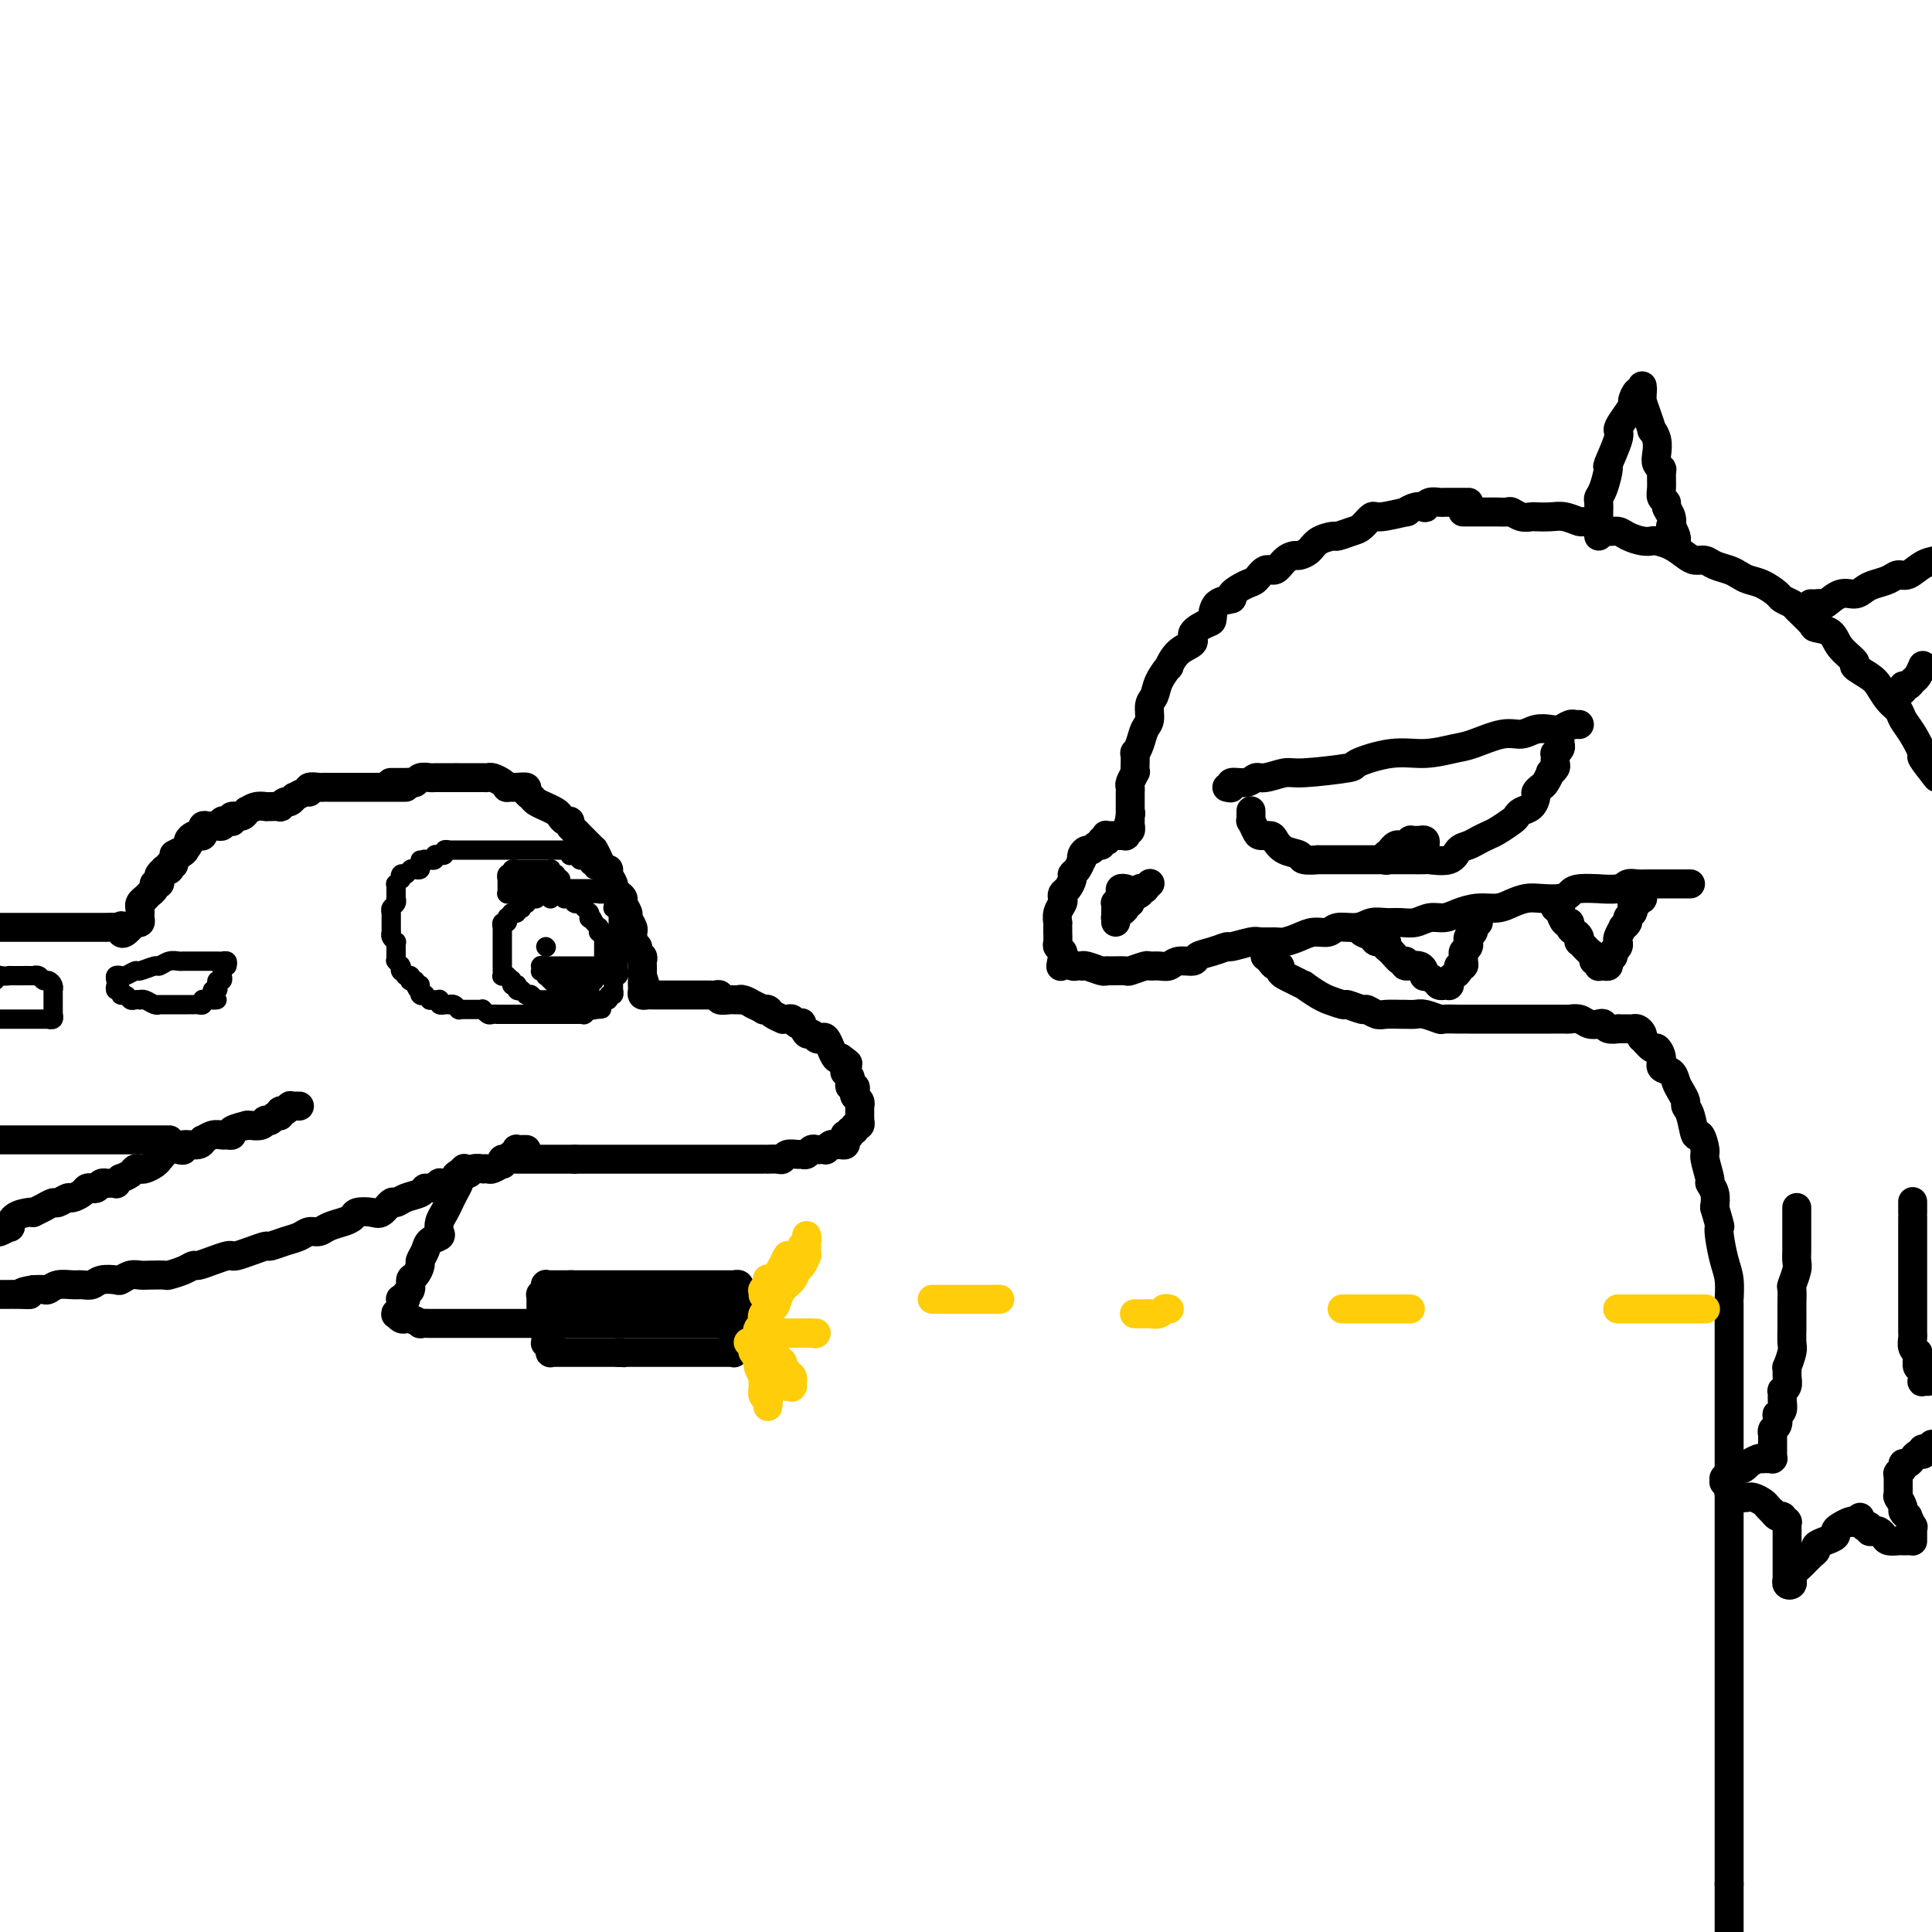 <svg viewBox='0 0 400 400' version='1.1' xmlns='http://www.w3.org/2000/svg' xmlns:xlink='http://www.w3.org/1999/xlink'><g fill='none' stroke='#000000' stroke-width='6' stroke-linecap='round' stroke-linejoin='round'><path d='M81,162c-0.128,-0.000 -0.256,-0.000 0,0c0.256,0.000 0.895,0.001 1,0c0.105,-0.001 -0.324,-0.004 0,0c0.324,0.004 1.400,0.015 2,0c0.600,-0.015 0.725,-0.057 1,0c0.275,0.057 0.702,0.211 1,0c0.298,-0.211 0.468,-0.789 1,-1c0.532,-0.211 1.425,-0.057 2,0c0.575,0.057 0.832,0.015 1,0c0.168,-0.015 0.246,-0.004 1,0c0.754,0.004 2.184,0.001 3,0c0.816,-0.001 1.017,-0.000 1,0c-0.017,0.000 -0.251,-0.001 0,0c0.251,0.001 0.988,0.003 2,0c1.012,-0.003 2.300,-0.011 3,0c0.700,0.011 0.813,0.041 1,0c0.187,-0.041 0.448,-0.154 1,0c0.552,0.154 1.396,0.576 2,1c0.604,0.424 0.970,0.848 1,1c0.030,0.152 -0.276,0.030 0,0c0.276,-0.030 1.133,0.033 2,0c0.867,-0.033 1.742,-0.163 2,0c0.258,0.163 -0.102,0.618 0,1c0.102,0.382 0.667,0.690 1,1c0.333,0.310 0.436,0.622 1,1c0.564,0.378 1.590,0.822 2,1c0.410,0.178 0.204,0.090 0,0c-0.204,-0.090 -0.404,-0.183 0,0c0.404,0.183 1.414,0.640 2,1c0.586,0.360 0.748,0.621 1,1c0.252,0.379 0.594,0.876 1,1c0.406,0.124 0.878,-0.126 1,0c0.122,0.126 -0.104,0.629 0,1c0.104,0.371 0.540,0.611 1,1c0.460,0.389 0.946,0.926 1,1c0.054,0.074 -0.322,-0.314 0,0c0.322,0.314 1.343,1.332 2,2c0.657,0.668 0.951,0.988 1,1c0.049,0.012 -0.146,-0.282 0,0c0.146,0.282 0.631,1.140 1,2c0.369,0.860 0.620,1.722 1,2c0.380,0.278 0.889,-0.028 1,0c0.111,0.028 -0.176,0.389 0,1c0.176,0.611 0.817,1.472 1,2c0.183,0.528 -0.090,0.723 0,1c0.090,0.277 0.545,0.637 1,1c0.455,0.363 0.910,0.731 1,1c0.090,0.269 -0.186,0.440 0,1c0.186,0.560 0.835,1.511 1,2c0.165,0.489 -0.153,0.517 0,1c0.153,0.483 0.777,1.421 1,2c0.223,0.579 0.045,0.799 0,1c-0.045,0.201 0.044,0.382 0,1c-0.044,0.618 -0.222,1.671 0,2c0.222,0.329 0.844,-0.066 1,0c0.156,0.066 -0.154,0.595 0,1c0.154,0.405 0.773,0.687 1,1c0.227,0.313 0.061,0.659 0,1c-0.061,0.341 -0.016,0.679 0,1c0.016,0.321 0.004,0.625 0,1c-0.004,0.375 -0.001,0.821 0,1c0.001,0.179 0.001,0.089 0,0'/><path d='M133,202c1.083,3.416 0.290,0.957 0,0c-0.290,-0.957 -0.079,-0.410 0,0c0.079,0.410 0.024,0.684 0,1c-0.024,0.316 -0.016,0.673 0,1c0.016,0.327 0.042,0.624 0,1c-0.042,0.376 -0.151,0.833 0,1c0.151,0.167 0.561,0.045 1,0c0.439,-0.045 0.905,-0.012 1,0c0.095,0.012 -0.183,0.003 0,0c0.183,-0.003 0.827,-0.001 1,0c0.173,0.001 -0.125,0.000 0,0c0.125,-0.000 0.673,-0.000 1,0c0.327,0.000 0.434,0.000 1,0c0.566,-0.000 1.590,-0.000 2,0c0.410,0.000 0.205,0.000 0,0c-0.205,-0.000 -0.410,0.000 0,0c0.410,-0.000 1.433,-0.000 2,0c0.567,0.000 0.677,0.000 1,0c0.323,-0.000 0.860,-0.000 1,0c0.140,0.000 -0.118,0.000 0,0c0.118,-0.000 0.610,-0.001 1,0c0.390,0.001 0.677,0.004 1,0c0.323,-0.004 0.682,-0.015 1,0c0.318,0.015 0.596,0.057 1,0c0.404,-0.057 0.935,-0.211 1,0c0.065,0.211 -0.337,0.789 0,1c0.337,0.211 1.412,0.055 2,0c0.588,-0.055 0.687,-0.011 1,0c0.313,0.011 0.838,-0.012 1,0c0.162,0.012 -0.040,0.060 0,0c0.040,-0.060 0.321,-0.226 1,0c0.679,0.226 1.754,0.844 2,1c0.246,0.156 -0.339,-0.152 0,0c0.339,0.152 1.601,0.762 2,1c0.399,0.238 -0.066,0.102 0,0c0.066,-0.102 0.662,-0.171 1,0c0.338,0.171 0.419,0.581 1,1c0.581,0.419 1.661,0.848 2,1c0.339,0.152 -0.063,0.027 0,0c0.063,-0.027 0.590,0.043 1,0c0.410,-0.043 0.701,-0.200 1,0c0.299,0.200 0.605,0.756 1,1c0.395,0.244 0.879,0.174 1,0c0.121,-0.174 -0.122,-0.452 0,0c0.122,0.452 0.610,1.636 1,2c0.390,0.364 0.683,-0.090 1,0c0.317,0.090 0.659,0.726 1,1c0.341,0.274 0.683,0.186 1,0c0.317,-0.186 0.610,-0.470 1,0c0.390,0.470 0.878,1.693 1,2c0.122,0.307 -0.121,-0.302 0,0c0.121,0.302 0.606,1.515 1,2c0.394,0.485 0.697,0.243 1,0'/><path d='M174,219c2.547,1.785 1.413,1.248 1,1c-0.413,-0.248 -0.107,-0.207 0,0c0.107,0.207 0.015,0.581 0,1c-0.015,0.419 0.049,0.882 0,1c-0.049,0.118 -0.210,-0.108 0,0c0.210,0.108 0.792,0.550 1,1c0.208,0.450 0.042,0.908 0,1c-0.042,0.092 0.040,-0.183 0,0c-0.040,0.183 -0.203,0.822 0,1c0.203,0.178 0.772,-0.106 1,0c0.228,0.106 0.114,0.603 0,1c-0.114,0.397 -0.227,0.694 0,1c0.227,0.306 0.793,0.621 1,1c0.207,0.379 0.056,0.822 0,1c-0.056,0.178 -0.015,0.090 0,0c0.015,-0.090 0.004,-0.183 0,0c-0.004,0.183 0.000,0.642 0,1c-0.000,0.358 -0.004,0.617 0,1c0.004,0.383 0.016,0.891 0,1c-0.016,0.109 -0.061,-0.182 0,0c0.061,0.182 0.228,0.837 0,1c-0.228,0.163 -0.849,-0.166 -1,0c-0.151,0.166 0.170,0.828 0,1c-0.170,0.172 -0.830,-0.147 -1,0c-0.170,0.147 0.151,0.761 0,1c-0.151,0.239 -0.776,0.102 -1,0c-0.224,-0.102 -0.049,-0.171 0,0c0.049,0.171 -0.028,0.581 0,1c0.028,0.419 0.161,0.848 0,1c-0.161,0.152 -0.617,0.027 -1,0c-0.383,-0.027 -0.694,0.045 -1,0c-0.306,-0.045 -0.607,-0.208 -1,0c-0.393,0.208 -0.879,0.787 -1,1c-0.121,0.213 0.122,0.061 0,0c-0.122,-0.061 -0.610,-0.030 -1,0c-0.390,0.030 -0.681,0.061 -1,0c-0.319,-0.061 -0.667,-0.214 -1,0c-0.333,0.214 -0.653,0.793 -1,1c-0.347,0.207 -0.722,0.041 -1,0c-0.278,-0.041 -0.461,0.041 -1,0c-0.539,-0.041 -1.436,-0.207 -2,0c-0.564,0.207 -0.794,0.788 -1,1c-0.206,0.212 -0.386,0.057 -1,0c-0.614,-0.057 -1.660,-0.015 -2,0c-0.340,0.015 0.026,0.004 0,0c-0.026,-0.004 -0.443,-0.001 -1,0c-0.557,0.001 -1.252,0.000 -2,0c-0.748,-0.000 -1.549,-0.000 -2,0c-0.451,0.000 -0.554,0.000 -1,0c-0.446,-0.000 -1.236,-0.000 -2,0c-0.764,0.000 -1.503,0.000 -2,0c-0.497,-0.000 -0.753,-0.000 -1,0c-0.247,0.000 -0.485,0.000 -1,0c-0.515,-0.000 -1.307,-0.000 -2,0c-0.693,0.000 -1.287,0.000 -2,0c-0.713,-0.000 -1.547,-0.000 -2,0c-0.453,0.000 -0.526,0.000 -1,0c-0.474,-0.000 -1.349,-0.000 -2,0c-0.651,0.000 -1.079,0.000 -2,0c-0.921,-0.000 -2.334,-0.000 -3,0c-0.666,0.000 -0.583,0.000 -1,0c-0.417,-0.000 -1.333,-0.000 -2,0c-0.667,0.000 -1.086,0.000 -2,0c-0.914,-0.000 -2.325,-0.000 -3,0c-0.675,0.000 -0.614,0.000 -1,0c-0.386,0.000 -1.219,0.000 -2,0c-0.781,0.000 -1.509,0.000 -2,0c-0.491,0.000 -0.746,0.000 -1,0'/><path d='M119,240c-6.630,0.000 -3.205,-0.000 -2,0c1.205,0.000 0.190,0.000 -1,0c-1.190,-0.000 -2.557,-0.000 -3,0c-0.443,0.000 0.036,0.000 0,0c-0.036,0.000 -0.587,-0.000 -1,0c-0.413,0.000 -0.689,0.000 -1,0c-0.311,0.000 -0.658,-0.000 -1,0c-0.342,0.000 -0.679,0.000 -1,0c-0.321,-0.000 -0.625,0.000 -1,0c-0.375,0.000 -0.821,0.000 -1,0c-0.179,0.000 -0.089,0.000 0,0'/><path d='M109,238c-0.311,-0.009 -0.622,-0.018 -1,0c-0.378,0.018 -0.822,0.061 -1,0c-0.178,-0.061 -0.090,-0.228 0,0c0.090,0.228 0.181,0.850 0,1c-0.181,0.150 -0.635,-0.171 -1,0c-0.365,0.171 -0.640,0.834 -1,1c-0.360,0.166 -0.803,-0.166 -1,0c-0.197,0.166 -0.148,0.829 0,1c0.148,0.171 0.395,-0.150 0,0c-0.395,0.150 -1.433,0.771 -2,1c-0.567,0.229 -0.662,0.065 -1,0c-0.338,-0.065 -0.920,-0.032 -1,0c-0.080,0.032 0.343,0.064 0,0c-0.343,-0.064 -1.453,-0.224 -2,0c-0.547,0.224 -0.533,0.831 -1,1c-0.467,0.169 -1.416,-0.099 -2,0c-0.584,0.099 -0.804,0.567 -1,1c-0.196,0.433 -0.367,0.833 -1,1c-0.633,0.167 -1.726,0.100 -2,0c-0.274,-0.100 0.271,-0.234 0,0c-0.271,0.234 -1.358,0.838 -2,1c-0.642,0.162 -0.840,-0.116 -1,0c-0.160,0.116 -0.284,0.627 -1,1c-0.716,0.373 -2.025,0.608 -3,1c-0.975,0.392 -1.617,0.941 -2,1c-0.383,0.059 -0.508,-0.374 -1,0c-0.492,0.374 -1.352,1.553 -2,2c-0.648,0.447 -1.083,0.161 -2,0c-0.917,-0.161 -2.314,-0.197 -3,0c-0.686,0.197 -0.659,0.626 -1,1c-0.341,0.374 -1.049,0.692 -2,1c-0.951,0.308 -2.144,0.607 -3,1c-0.856,0.393 -1.375,0.880 -2,1c-0.625,0.120 -1.356,-0.126 -2,0c-0.644,0.126 -1.200,0.625 -2,1c-0.800,0.375 -1.843,0.626 -3,1c-1.157,0.374 -2.429,0.871 -3,1c-0.571,0.129 -0.442,-0.110 -1,0c-0.558,0.110 -1.804,0.568 -3,1c-1.196,0.432 -2.341,0.838 -3,1c-0.659,0.162 -0.830,0.081 -1,0c-0.170,-0.081 -0.337,-0.163 -1,0c-0.663,0.163 -1.821,0.569 -3,1c-1.179,0.431 -2.380,0.886 -3,1c-0.620,0.114 -0.659,-0.113 -1,0c-0.341,0.113 -0.983,0.566 -2,1c-1.017,0.434 -2.408,0.847 -3,1c-0.592,0.153 -0.387,0.045 -1,0c-0.613,-0.045 -2.046,-0.026 -3,0c-0.954,0.026 -1.428,0.058 -2,0c-0.572,-0.058 -1.241,-0.208 -2,0c-0.759,0.208 -1.607,0.774 -2,1c-0.393,0.226 -0.331,0.113 -1,0c-0.669,-0.113 -2.070,-0.228 -3,0c-0.930,0.228 -1.391,0.797 -2,1c-0.609,0.203 -1.367,0.040 -2,0c-0.633,-0.040 -1.142,0.042 -2,0c-0.858,-0.042 -2.065,-0.207 -3,0c-0.935,0.207 -1.598,0.787 -2,1c-0.402,0.213 -0.543,0.061 -1,0c-0.457,-0.061 -1.228,-0.030 -2,0'/><path d='M7,267c-4.471,0.691 -1.649,0.917 -1,1c0.649,0.083 -0.876,0.022 -2,0c-1.124,-0.022 -1.848,-0.006 -2,0c-0.152,0.006 0.267,0.002 0,0c-0.267,-0.002 -1.219,-0.000 -2,0c-0.781,0.000 -1.390,0.000 -2,0'/><path d='M-1,255c-0.052,-0.034 -0.104,-0.068 0,0c0.104,0.068 0.364,0.239 1,0c0.636,-0.239 1.649,-0.887 2,-1c0.351,-0.113 0.040,0.310 0,0c-0.040,-0.310 0.191,-1.354 1,-2c0.809,-0.646 2.196,-0.895 3,-1c0.804,-0.105 1.026,-0.065 1,0c-0.026,0.065 -0.301,0.157 0,0c0.301,-0.157 1.179,-0.563 2,-1c0.821,-0.437 1.586,-0.904 2,-1c0.414,-0.096 0.478,0.181 1,0c0.522,-0.181 1.502,-0.819 2,-1c0.498,-0.181 0.515,0.096 1,0c0.485,-0.096 1.439,-0.565 2,-1c0.561,-0.435 0.729,-0.834 1,-1c0.271,-0.166 0.645,-0.097 1,0c0.355,0.097 0.691,0.222 1,0c0.309,-0.222 0.589,-0.790 1,-1c0.411,-0.210 0.951,-0.060 1,0c0.049,0.060 -0.395,0.031 0,0c0.395,-0.031 1.629,-0.064 2,0c0.371,0.064 -0.122,0.224 0,0c0.122,-0.224 0.859,-0.831 1,-1c0.141,-0.169 -0.314,0.099 0,0c0.314,-0.099 1.397,-0.565 2,-1c0.603,-0.435 0.726,-0.839 1,-1c0.274,-0.161 0.699,-0.080 1,0c0.301,0.080 0.479,0.157 1,0c0.521,-0.157 1.386,-0.550 2,-1c0.614,-0.450 0.978,-0.957 1,-1c0.022,-0.043 -0.298,0.377 0,0c0.298,-0.377 1.214,-1.550 2,-2c0.786,-0.450 1.440,-0.177 2,0c0.560,0.177 1.024,0.259 1,0c-0.024,-0.259 -0.537,-0.858 0,-1c0.537,-0.142 2.122,0.172 3,0c0.878,-0.172 1.047,-0.831 1,-1c-0.047,-0.169 -0.309,0.152 0,0c0.309,-0.152 1.190,-0.775 2,-1c0.810,-0.225 1.549,-0.050 2,0c0.451,0.050 0.613,-0.025 1,0c0.387,0.025 0.998,0.150 1,0c0.002,-0.150 -0.604,-0.576 0,-1c0.604,-0.424 2.417,-0.845 3,-1c0.583,-0.155 -0.064,-0.045 0,0c0.064,0.045 0.839,0.026 1,0c0.161,-0.026 -0.294,-0.058 0,0c0.294,0.058 1.335,0.208 2,0c0.665,-0.208 0.953,-0.773 1,-1c0.047,-0.227 -0.146,-0.118 0,0c0.146,0.118 0.630,0.243 1,0c0.370,-0.243 0.625,-0.853 1,-1c0.375,-0.147 0.871,0.171 1,0c0.129,-0.171 -0.110,-0.830 0,-1c0.110,-0.170 0.569,0.151 1,0c0.431,-0.151 0.834,-0.772 1,-1c0.166,-0.228 0.096,-0.061 0,0c-0.096,0.061 -0.218,0.016 0,0c0.218,-0.016 0.777,-0.004 1,0c0.223,0.004 0.111,0.001 0,0c-0.111,-0.001 -0.222,-0.000 0,0c0.222,0.000 0.778,0.000 1,0c0.222,-0.000 0.111,-0.000 0,0'/><path d='M84,163c-0.312,0.000 -0.623,0.000 -1,0c-0.377,0.000 -0.818,0.000 -1,0c-0.182,0.000 -0.104,0.000 0,0c0.104,0.000 0.235,0.000 0,0c-0.235,-0.000 -0.837,-0.000 -1,0c-0.163,0.000 0.114,0.000 0,0c-0.114,-0.000 -0.618,-0.000 -1,0c-0.382,0.000 -0.641,0.000 -1,0c-0.359,-0.000 -0.817,-0.000 -1,0c-0.183,0.000 -0.090,0.000 0,0c0.090,-0.000 0.178,-0.000 0,0c-0.178,0.000 -0.621,0.000 -1,0c-0.379,-0.000 -0.694,-0.000 -1,0c-0.306,0.000 -0.602,0.000 -1,0c-0.398,-0.000 -0.899,-0.000 -1,0c-0.101,0.000 0.198,0.000 0,0c-0.198,-0.000 -0.893,-0.000 -1,0c-0.107,0.000 0.374,0.000 0,0c-0.374,-0.000 -1.602,-0.000 -2,0c-0.398,0.000 0.034,0.000 0,0c-0.034,-0.000 -0.534,-0.000 -1,0c-0.466,0.000 -0.897,0.000 -1,0c-0.103,-0.000 0.123,-0.001 0,0c-0.123,0.001 -0.593,0.004 -1,0c-0.407,-0.004 -0.750,-0.015 -1,0c-0.250,0.015 -0.409,0.055 -1,0c-0.591,-0.055 -1.616,-0.207 -2,0c-0.384,0.207 -0.126,0.772 0,1c0.126,0.228 0.122,0.118 0,0c-0.122,-0.118 -0.361,-0.243 -1,0c-0.639,0.243 -1.678,0.853 -2,1c-0.322,0.147 0.073,-0.171 0,0c-0.073,0.171 -0.615,0.830 -1,1c-0.385,0.170 -0.615,-0.151 -1,0c-0.385,0.151 -0.927,0.772 -1,1c-0.073,0.228 0.322,0.061 0,0c-0.322,-0.061 -1.360,-0.017 -2,0c-0.640,0.017 -0.883,0.008 -1,0c-0.117,-0.008 -0.108,-0.016 0,0c0.108,0.016 0.317,0.056 0,0c-0.317,-0.056 -1.158,-0.207 -2,0c-0.842,0.207 -1.683,0.772 -2,1c-0.317,0.228 -0.110,0.117 0,0c0.110,-0.117 0.121,-0.242 0,0c-0.121,0.242 -0.375,0.850 -1,1c-0.625,0.150 -1.622,-0.157 -2,0c-0.378,0.157 -0.139,0.778 0,1c0.139,0.222 0.177,0.045 0,0c-0.177,-0.045 -0.568,0.040 -1,0c-0.432,-0.040 -0.903,-0.207 -1,0c-0.097,0.207 0.182,0.788 0,1c-0.182,0.212 -0.823,0.056 -1,0c-0.177,-0.056 0.110,-0.011 0,0c-0.110,0.011 -0.618,-0.012 -1,0c-0.382,0.012 -0.637,0.060 -1,0c-0.363,-0.060 -0.832,-0.226 -1,0c-0.168,0.226 -0.034,0.844 0,1c0.034,0.156 -0.034,-0.151 0,0c0.034,0.151 0.168,0.761 0,1c-0.168,0.239 -0.637,0.106 -1,0c-0.363,-0.106 -0.619,-0.186 -1,0c-0.381,0.186 -0.886,0.637 -1,1c-0.114,0.363 0.161,0.636 0,1c-0.161,0.364 -0.760,0.818 -1,1c-0.240,0.182 -0.120,0.091 0,0'/><path d='M38,176c-3.979,1.941 -0.926,0.295 0,0c0.926,-0.295 -0.274,0.762 -1,1c-0.726,0.238 -0.978,-0.343 -1,0c-0.022,0.343 0.186,1.609 0,2c-0.186,0.391 -0.767,-0.092 -1,0c-0.233,0.092 -0.119,0.760 0,1c0.119,0.240 0.242,0.053 0,0c-0.242,-0.053 -0.848,0.028 -1,0c-0.152,-0.028 0.152,-0.165 0,0c-0.152,0.165 -0.759,0.633 -1,1c-0.241,0.367 -0.118,0.634 0,1c0.118,0.366 0.229,0.833 0,1c-0.229,0.167 -0.797,0.035 -1,0c-0.203,-0.035 -0.039,0.028 0,0c0.039,-0.028 -0.046,-0.147 0,0c0.046,0.147 0.224,0.561 0,1c-0.224,0.439 -0.848,0.905 -1,1c-0.152,0.095 0.170,-0.181 0,0c-0.170,0.181 -0.830,0.818 -1,1c-0.170,0.182 0.151,-0.091 0,0c-0.151,0.091 -0.772,0.546 -1,1c-0.228,0.454 -0.061,0.905 0,1c0.061,0.095 0.016,-0.168 0,0c-0.016,0.168 -0.004,0.767 0,1c0.004,0.233 -0.002,0.100 0,0c0.002,-0.100 0.012,-0.168 0,0c-0.012,0.168 -0.044,0.571 0,1c0.044,0.429 0.166,0.885 0,1c-0.166,0.115 -0.619,-0.110 -1,0c-0.381,0.110 -0.691,0.555 -1,1'/><path d='M27,192c-2.162,2.475 -2.066,0.663 -2,0c0.066,-0.663 0.102,-0.178 0,0c-0.102,0.178 -0.343,0.048 -1,0c-0.657,-0.048 -1.729,-0.013 -2,0c-0.271,0.013 0.260,0.003 0,0c-0.260,-0.003 -1.310,-0.001 -2,0c-0.690,0.001 -1.020,0.000 -2,0c-0.980,-0.000 -2.609,-0.000 -3,0c-0.391,0.000 0.457,0.000 0,0c-0.457,-0.000 -2.218,-0.000 -3,0c-0.782,0.000 -0.584,0.000 -1,0c-0.416,-0.000 -1.446,-0.000 -2,0c-0.554,0.000 -0.633,0.000 -1,0c-0.367,-0.000 -1.021,-0.000 -2,0c-0.979,0.000 -2.283,0.000 -3,0c-0.717,-0.000 -0.847,-0.000 -1,0c-0.153,0.000 -0.329,0.000 -1,0c-0.671,-0.000 -1.835,-0.000 -3,0'/><path d='M35,236c0.081,0.000 0.162,0.000 0,0c-0.162,0.000 -0.567,-0.000 -1,0c-0.433,0.000 -0.895,-0.000 -1,0c-0.105,0.000 0.146,0.000 0,0c-0.146,0.000 -0.690,0.000 -1,0c-0.310,0.000 -0.388,0.000 -1,0c-0.612,-0.000 -1.759,0.000 -2,0c-0.241,0.000 0.425,0.000 0,0c-0.425,0.000 -1.942,0.000 -3,0c-1.058,0.000 -1.658,0.000 -2,0c-0.342,0.000 -0.428,0.000 -1,0c-0.572,0.000 -1.631,0.000 -3,0c-1.369,0.000 -3.047,0.000 -4,0c-0.953,-0.000 -1.181,-0.000 -2,0c-0.819,0.000 -2.231,0.000 -3,0c-0.769,0.000 -0.897,-0.000 -2,0c-1.103,0.000 -3.182,0.000 -5,0c-1.818,0.000 -3.374,-0.000 -4,0c-0.626,0.000 -0.322,0.000 -1,0c-0.678,0.000 -2.339,0.000 -4,0'/></g>
<g fill='none' stroke='#000000' stroke-width='4' stroke-linecap='round' stroke-linejoin='round'><path d='M118,177c-0.000,0.113 -0.000,0.226 0,0c0.000,-0.226 0.001,-0.793 0,-1c-0.001,-0.207 -0.004,-0.056 0,0c0.004,0.056 0.016,0.015 0,0c-0.016,-0.015 -0.061,-0.004 0,0c0.061,0.004 0.226,0.001 0,0c-0.226,-0.001 -0.844,-0.000 -1,0c-0.156,0.000 0.151,0.000 0,0c-0.151,-0.000 -0.759,-0.000 -1,0c-0.241,0.000 -0.116,0.000 0,0c0.116,-0.000 0.223,-0.000 0,0c-0.223,0.000 -0.777,0.000 -1,0c-0.223,-0.000 -0.116,-0.000 0,0c0.116,0.000 0.241,0.000 0,0c-0.241,-0.000 -0.849,-0.000 -1,0c-0.151,0.000 0.155,0.000 0,0c-0.155,-0.000 -0.773,-0.000 -1,0c-0.227,0.000 -0.065,0.000 0,0c0.065,-0.000 0.032,-0.000 0,0c-0.032,0.000 -0.064,0.000 0,0c0.064,-0.000 0.223,-0.000 0,0c-0.223,0.000 -0.829,0.000 -1,0c-0.171,-0.000 0.094,-0.000 0,0c-0.094,0.000 -0.546,0.000 -1,0c-0.454,-0.000 -0.910,-0.000 -1,0c-0.090,0.000 0.187,0.000 0,0c-0.187,0.000 -0.837,-0.000 -1,0c-0.163,0.000 0.163,0.000 0,0c-0.163,0.000 -0.813,-0.000 -1,0c-0.187,0.000 0.091,0.000 0,0c-0.091,0.000 -0.550,-0.000 -1,0c-0.450,0.000 -0.890,0.000 -1,0c-0.110,0.000 0.111,0.000 0,0c-0.111,0.000 -0.555,-0.000 -1,0c-0.445,0.000 -0.893,0.000 -1,0c-0.107,-0.000 0.125,-0.000 0,0c-0.125,0.000 -0.608,0.000 -1,0c-0.392,-0.000 -0.693,-0.000 -1,0c-0.307,0.000 -0.621,0.000 -1,0c-0.379,-0.000 -0.824,-0.000 -1,0c-0.176,0.000 -0.085,0.000 0,0c0.085,-0.000 0.163,-0.000 0,0c-0.163,0.000 -0.568,0.000 -1,0c-0.432,-0.000 -0.890,-0.000 -1,0c-0.110,0.000 0.128,0.000 0,0c-0.128,-0.000 -0.623,-0.000 -1,0c-0.377,0.000 -0.636,0.000 -1,0c-0.364,-0.000 -0.834,-0.000 -1,0c-0.166,0.000 -0.029,0.000 0,0c0.029,-0.000 -0.049,-0.000 0,0c0.049,0.000 0.224,0.000 0,0c-0.224,-0.000 -0.849,-0.001 -1,0c-0.151,0.001 0.171,0.004 0,0c-0.171,-0.004 -0.834,-0.015 -1,0c-0.166,0.015 0.166,0.057 0,0c-0.166,-0.057 -0.829,-0.211 -1,0c-0.171,0.211 0.152,0.789 0,1c-0.152,0.211 -0.777,0.056 -1,0c-0.223,-0.056 -0.045,-0.011 0,0c0.045,0.011 -0.044,-0.011 0,0c0.044,0.011 0.222,0.055 0,0c-0.222,-0.055 -0.843,-0.211 -1,0c-0.157,0.211 0.150,0.788 0,1c-0.150,0.212 -0.757,0.061 -1,0c-0.243,-0.061 -0.121,-0.030 0,0'/><path d='M89,178c-4.421,0.150 -0.974,0.026 0,0c0.974,-0.026 -0.523,0.046 -1,0c-0.477,-0.046 0.068,-0.209 0,0c-0.068,0.209 -0.749,0.792 -1,1c-0.251,0.208 -0.071,0.042 0,0c0.071,-0.042 0.033,0.041 0,0c-0.033,-0.041 -0.060,-0.207 0,0c0.060,0.207 0.209,0.788 0,1c-0.209,0.212 -0.774,0.057 -1,0c-0.226,-0.057 -0.112,-0.016 0,0c0.112,0.016 0.222,0.008 0,0c-0.222,-0.008 -0.778,-0.016 -1,0c-0.222,0.016 -0.111,0.057 0,0c0.111,-0.057 0.222,-0.213 0,0c-0.222,0.213 -0.778,0.793 -1,1c-0.222,0.207 -0.111,0.040 0,0c0.111,-0.040 0.222,0.046 0,0c-0.222,-0.046 -0.777,-0.224 -1,0c-0.223,0.224 -0.112,0.849 0,1c0.112,0.151 0.226,-0.171 0,0c-0.226,0.171 -0.793,0.834 -1,1c-0.207,0.166 -0.056,-0.165 0,0c0.056,0.165 0.015,0.828 0,1c-0.015,0.172 -0.004,-0.146 0,0c0.004,0.146 0.001,0.756 0,1c-0.001,0.244 0.001,0.121 0,0c-0.001,-0.121 -0.004,-0.240 0,0c0.004,0.240 0.015,0.838 0,1c-0.015,0.162 -0.057,-0.114 0,0c0.057,0.114 0.211,0.618 0,1c-0.211,0.382 -0.789,0.642 -1,1c-0.211,0.358 -0.057,0.813 0,1c0.057,0.187 0.015,0.107 0,0c-0.015,-0.107 -0.004,-0.240 0,0c0.004,0.240 0.001,0.852 0,1c-0.001,0.148 -0.000,-0.167 0,0c0.000,0.167 0.000,0.815 0,1c-0.000,0.185 0.000,-0.095 0,0c-0.000,0.095 -0.001,0.564 0,1c0.001,0.436 0.004,0.839 0,1c-0.004,0.161 -0.015,0.081 0,0c0.015,-0.081 0.057,-0.163 0,0c-0.057,0.163 -0.211,0.569 0,1c0.211,0.431 0.789,0.885 1,1c0.211,0.115 0.057,-0.109 0,0c-0.057,0.109 -0.015,0.551 0,1c0.015,0.449 0.004,0.905 0,1c-0.004,0.095 -0.001,-0.170 0,0c0.001,0.170 0.000,0.777 0,1c-0.000,0.223 -0.000,0.064 0,0c0.000,-0.064 0.000,-0.031 0,0c-0.000,0.031 -0.001,0.060 0,0c0.001,-0.060 0.004,-0.208 0,0c-0.004,0.208 -0.015,0.774 0,1c0.015,0.226 0.057,0.112 0,0c-0.057,-0.112 -0.211,-0.222 0,0c0.211,0.222 0.789,0.777 1,1c0.211,0.223 0.057,0.112 0,0c-0.057,-0.112 -0.016,-0.227 0,0c0.016,0.227 0.008,0.797 0,1c-0.008,0.203 -0.016,0.040 0,0c0.016,-0.040 0.057,0.042 0,0c-0.057,-0.042 -0.212,-0.207 0,0c0.212,0.207 0.793,0.787 1,1c0.207,0.213 0.042,0.061 0,0c-0.042,-0.061 0.040,-0.030 0,0c-0.040,0.030 -0.203,0.060 0,0c0.203,-0.060 0.772,-0.208 1,0c0.228,0.208 0.113,0.774 0,1c-0.113,0.226 -0.226,0.112 0,0c0.226,-0.112 0.792,-0.222 1,0c0.208,0.222 0.060,0.778 0,1c-0.060,0.222 -0.030,0.111 0,0'/><path d='M86,204c1.001,2.256 1.004,0.394 1,0c-0.004,-0.394 -0.016,0.678 0,1c0.016,0.322 0.061,-0.106 0,0c-0.061,0.106 -0.228,0.746 0,1c0.228,0.254 0.850,0.121 1,0c0.150,-0.121 -0.171,-0.228 0,0c0.171,0.228 0.834,0.793 1,1c0.166,0.207 -0.166,0.056 0,0c0.166,-0.056 0.829,-0.016 1,0c0.171,0.016 -0.152,0.008 0,0c0.152,-0.008 0.777,-0.016 1,0c0.223,0.016 0.045,0.057 0,0c-0.045,-0.057 0.045,-0.211 0,0c-0.045,0.211 -0.223,0.789 0,1c0.223,0.211 0.847,0.056 1,0c0.153,-0.056 -0.165,-0.011 0,0c0.165,0.011 0.815,-0.011 1,0c0.185,0.011 -0.094,0.056 0,0c0.094,-0.056 0.560,-0.211 1,0c0.440,0.211 0.854,0.789 1,1c0.146,0.211 0.024,0.057 0,0c-0.024,-0.057 0.049,-0.015 0,0c-0.049,0.015 -0.219,0.004 0,0c0.219,-0.004 0.829,-0.001 1,0c0.171,0.001 -0.095,0.000 0,0c0.095,-0.000 0.551,-0.000 1,0c0.449,0.000 0.891,0.000 1,0c0.109,-0.000 -0.115,-0.001 0,0c0.115,0.001 0.570,0.004 1,0c0.430,-0.004 0.836,-0.015 1,0c0.164,0.015 0.087,0.057 0,0c-0.087,-0.057 -0.182,-0.211 0,0c0.182,0.211 0.641,0.789 1,1c0.359,0.211 0.617,0.057 1,0c0.383,-0.057 0.890,-0.015 1,0c0.110,0.015 -0.177,0.004 0,0c0.177,-0.004 0.820,-0.001 1,0c0.180,0.001 -0.102,0.000 0,0c0.102,-0.000 0.588,-0.000 1,0c0.412,0.000 0.751,0.000 1,0c0.249,-0.000 0.409,-0.000 1,0c0.591,0.000 1.615,0.000 2,0c0.385,-0.000 0.132,-0.000 0,0c-0.132,0.000 -0.141,0.000 0,0c0.141,-0.000 0.433,-0.000 1,0c0.567,0.000 1.409,0.000 2,0c0.591,-0.000 0.932,-0.000 1,0c0.068,0.000 -0.137,0.000 0,0c0.137,0.000 0.615,0.000 1,0c0.385,-0.000 0.678,-0.000 1,0c0.322,0.000 0.674,0.000 1,0c0.326,-0.000 0.626,-0.000 1,0c0.374,0.000 0.822,0.000 1,0c0.178,-0.000 0.086,-0.000 0,0c-0.086,0.000 -0.168,0.000 0,0c0.168,-0.000 0.585,-0.000 1,0c0.415,0.000 0.829,0.000 1,0c0.171,-0.000 0.099,-0.000 0,0c-0.099,0.000 -0.224,0.001 0,0c0.224,-0.001 0.796,-0.004 1,0c0.204,0.004 0.041,0.015 0,0c-0.041,-0.015 0.042,-0.057 0,0c-0.042,0.057 -0.207,0.211 0,0c0.207,-0.211 0.788,-0.789 1,-1c0.212,-0.211 0.057,-0.057 0,0c-0.057,0.057 -0.015,0.015 0,0c0.015,-0.015 0.004,-0.004 0,0c-0.004,0.004 -0.002,0.001 0,0c0.002,-0.001 0.003,-0.000 0,0c-0.003,0.000 -0.011,0.000 0,0c0.011,-0.000 0.041,-0.000 0,0c-0.041,0.000 -0.155,0.000 0,0c0.155,-0.000 0.577,-0.000 1,0'/><path d='M123,209c3.090,-0.171 0.814,-0.098 0,0c-0.814,0.098 -0.165,0.222 0,0c0.165,-0.222 -0.153,-0.791 0,-1c0.153,-0.209 0.777,-0.060 1,0c0.223,0.060 0.046,0.030 0,0c-0.046,-0.030 0.039,-0.061 0,0c-0.039,0.061 -0.203,0.214 0,0c0.203,-0.214 0.771,-0.793 1,-1c0.229,-0.207 0.118,-0.040 0,0c-0.118,0.040 -0.242,-0.046 0,0c0.242,0.046 0.849,0.224 1,0c0.151,-0.224 -0.156,-0.849 0,-1c0.156,-0.151 0.774,0.171 1,0c0.226,-0.171 0.061,-0.834 0,-1c-0.061,-0.166 -0.016,0.165 0,0c0.016,-0.165 0.004,-0.828 0,-1c-0.004,-0.172 -0.001,0.146 0,0c0.001,-0.146 0.001,-0.757 0,-1c-0.001,-0.243 -0.001,-0.118 0,0c0.001,0.118 0.004,0.229 0,0c-0.004,-0.229 -0.015,-0.797 0,-1c0.015,-0.203 0.057,-0.039 0,0c-0.057,0.039 -0.211,-0.046 0,0c0.211,0.046 0.789,0.224 1,0c0.211,-0.224 0.057,-0.849 0,-1c-0.057,-0.151 -0.015,0.171 0,0c0.015,-0.171 0.004,-0.834 0,-1c-0.004,-0.166 -0.001,0.165 0,0c0.001,-0.165 0.000,-0.828 0,-1c-0.000,-0.172 -0.000,0.146 0,0c0.000,-0.146 0.000,-0.756 0,-1c-0.000,-0.244 -0.000,-0.122 0,0c0.000,0.122 0.000,0.244 0,0c-0.000,-0.244 -0.000,-0.853 0,-1c0.000,-0.147 0.000,0.167 0,0c-0.000,-0.167 -0.000,-0.814 0,-1c0.000,-0.186 0.000,0.090 0,0c-0.000,-0.090 -0.000,-0.545 0,-1c0.000,-0.455 0.000,-0.909 0,-1c-0.000,-0.091 -0.000,0.182 0,0c0.000,-0.182 0.000,-0.820 0,-1c-0.000,-0.180 -0.000,0.096 0,0c0.000,-0.096 0.000,-0.564 0,-1c-0.000,-0.436 -0.000,-0.839 0,-1c0.000,-0.161 0.001,-0.081 0,0c-0.001,0.081 -0.004,0.161 0,0c0.004,-0.161 0.015,-0.564 0,-1c-0.015,-0.436 -0.057,-0.906 0,-1c0.057,-0.094 0.211,0.186 0,0c-0.211,-0.186 -0.789,-0.838 -1,-1c-0.211,-0.162 -0.057,0.168 0,0c0.057,-0.168 0.015,-0.833 0,-1c-0.015,-0.167 -0.004,0.166 0,0c0.004,-0.166 0.001,-0.829 0,-1c-0.001,-0.171 -0.000,0.151 0,0c0.000,-0.151 0.000,-0.777 0,-1c-0.000,-0.223 -0.000,-0.045 0,0c0.000,0.045 0.001,-0.044 0,0c-0.001,0.044 -0.004,0.222 0,0c0.004,-0.222 0.015,-0.843 0,-1c-0.015,-0.157 -0.057,0.150 0,0c0.057,-0.150 0.212,-0.759 0,-1c-0.212,-0.241 -0.793,-0.116 -1,0c-0.207,0.116 -0.041,0.223 0,0c0.041,-0.223 -0.042,-0.777 0,-1c0.042,-0.223 0.208,-0.116 0,0c-0.208,0.116 -0.791,0.241 -1,0c-0.209,-0.241 -0.046,-0.848 0,-1c0.046,-0.152 -0.026,0.151 0,0c0.026,-0.151 0.150,-0.758 0,-1c-0.150,-0.242 -0.575,-0.121 -1,0'/><path d='M124,180c-0.635,-2.939 -0.222,-0.787 0,0c0.222,0.787 0.252,0.207 0,0c-0.252,-0.207 -0.785,-0.042 -1,0c-0.215,0.042 -0.110,-0.040 0,0c0.110,0.040 0.227,0.203 0,0c-0.227,-0.203 -0.797,-0.772 -1,-1c-0.203,-0.228 -0.039,-0.114 0,0c0.039,0.114 -0.046,0.228 0,0c0.046,-0.228 0.224,-0.797 0,-1c-0.224,-0.203 -0.848,-0.040 -1,0c-0.152,0.040 0.169,-0.042 0,0c-0.169,0.042 -0.829,0.208 -1,0c-0.171,-0.208 0.147,-0.792 0,-1c-0.147,-0.208 -0.757,-0.042 -1,0c-0.243,0.042 -0.118,-0.041 0,0c0.118,0.041 0.227,0.207 0,0c-0.227,-0.207 -0.792,-0.788 -1,-1c-0.208,-0.212 -0.060,-0.057 0,0c0.060,0.057 0.030,0.015 0,0c-0.030,-0.015 -0.061,-0.004 0,0c0.061,0.004 0.212,0.001 0,0c-0.212,-0.001 -0.789,-0.000 -1,0c-0.211,0.000 -0.057,0.000 0,0c0.057,-0.000 0.015,-0.000 0,0c-0.015,0.000 -0.004,0.000 0,0c0.004,-0.000 0.002,-0.000 0,0'/><path d='M114,186c0.008,-0.030 0.016,-0.061 0,0c-0.016,0.061 -0.057,0.212 0,0c0.057,-0.212 0.211,-0.789 0,-1c-0.211,-0.211 -0.789,-0.057 -1,0c-0.211,0.057 -0.057,0.015 0,0c0.057,-0.015 0.016,-0.004 0,0c-0.016,0.004 -0.008,0.001 0,0c0.008,-0.001 0.016,0.000 0,0c-0.016,-0.000 -0.056,-0.001 0,0c0.056,0.001 0.207,0.004 0,0c-0.207,-0.004 -0.772,-0.015 -1,0c-0.228,0.015 -0.118,0.057 0,0c0.118,-0.057 0.243,-0.211 0,0c-0.243,0.211 -0.853,0.788 -1,1c-0.147,0.212 0.171,0.061 0,0c-0.171,-0.061 -0.831,-0.030 -1,0c-0.169,0.030 0.152,0.060 0,0c-0.152,-0.060 -0.777,-0.208 -1,0c-0.223,0.208 -0.045,0.774 0,1c0.045,0.226 -0.045,0.112 0,0c0.045,-0.112 0.223,-0.222 0,0c-0.223,0.222 -0.848,0.777 -1,1c-0.152,0.223 0.169,0.112 0,0c-0.169,-0.112 -0.829,-0.227 -1,0c-0.171,0.227 0.147,0.797 0,1c-0.147,0.203 -0.757,0.041 -1,0c-0.243,-0.041 -0.118,0.041 0,0c0.118,-0.041 0.229,-0.203 0,0c-0.229,0.203 -0.797,0.771 -1,1c-0.203,0.229 -0.040,0.118 0,0c0.040,-0.118 -0.042,-0.243 0,0c0.042,0.243 0.207,0.853 0,1c-0.207,0.147 -0.788,-0.171 -1,0c-0.212,0.171 -0.057,0.831 0,1c0.057,0.169 0.015,-0.152 0,0c-0.015,0.152 -0.004,0.777 0,1c0.004,0.223 0.001,0.045 0,0c-0.001,-0.045 -0.000,0.045 0,0c0.000,-0.045 0.000,-0.223 0,0c-0.000,0.223 -0.000,0.847 0,1c0.000,0.153 0.000,-0.166 0,0c-0.000,0.166 -0.000,0.815 0,1c0.000,0.185 0.000,-0.095 0,0c-0.000,0.095 -0.000,0.565 0,1c0.000,0.435 0.000,0.835 0,1c-0.000,0.165 -0.000,0.097 0,0c0.000,-0.097 0.000,-0.222 0,0c-0.000,0.222 -0.000,0.790 0,1c0.000,0.210 0.000,0.060 0,0c-0.000,-0.060 -0.000,-0.030 0,0c0.000,0.030 0.000,0.060 0,0c-0.000,-0.060 -0.000,-0.208 0,0c0.000,0.208 0.000,0.774 0,1c-0.000,0.226 -0.000,0.112 0,0c0.000,-0.112 0.000,-0.222 0,0c-0.000,0.222 -0.000,0.776 0,1c0.000,0.224 0.000,0.116 0,0c-0.000,-0.116 -0.001,-0.241 0,0c0.001,0.241 0.004,0.849 0,1c-0.004,0.151 -0.015,-0.155 0,0c0.015,0.155 0.056,0.773 0,1c-0.056,0.227 -0.207,0.065 0,0c0.207,-0.065 0.773,-0.031 1,0c0.227,0.031 0.114,0.060 0,0c-0.114,-0.060 -0.228,-0.209 0,0c0.228,0.209 0.797,0.774 1,1c0.203,0.226 0.041,0.112 0,0c-0.041,-0.112 0.041,-0.222 0,0c-0.041,0.222 -0.204,0.778 0,1c0.204,0.222 0.776,0.111 1,0c0.224,-0.111 0.099,-0.222 0,0c-0.099,0.222 -0.171,0.778 0,1c0.171,0.222 0.586,0.111 1,0'/><path d='M108,205c0.614,0.460 0.151,0.109 0,0c-0.151,-0.109 0.012,0.023 0,0c-0.012,-0.023 -0.199,-0.202 0,0c0.199,0.202 0.784,0.786 1,1c0.216,0.214 0.061,0.057 0,0c-0.061,-0.057 -0.030,-0.015 0,0c0.030,0.015 0.060,0.003 0,0c-0.060,-0.003 -0.208,0.003 0,0c0.208,-0.003 0.773,-0.015 1,0c0.227,0.015 0.118,0.057 0,0c-0.118,-0.057 -0.243,-0.211 0,0c0.243,0.211 0.853,0.789 1,1c0.147,0.211 -0.171,0.057 0,0c0.171,-0.057 0.830,-0.015 1,0c0.170,0.015 -0.150,0.004 0,0c0.150,-0.004 0.771,-0.001 1,0c0.229,0.001 0.065,0.000 0,0c-0.065,-0.000 -0.033,-0.000 0,0c0.033,0.000 0.065,0.000 0,0c-0.065,-0.000 -0.228,-0.000 0,0c0.228,0.000 0.849,0.000 1,0c0.151,-0.000 -0.166,-0.000 0,0c0.166,0.000 0.814,0.000 1,0c0.186,-0.000 -0.090,-0.000 0,0c0.090,0.000 0.546,0.001 1,0c0.454,-0.001 0.907,-0.004 1,0c0.093,0.004 -0.172,0.015 0,0c0.172,-0.015 0.782,-0.057 1,0c0.218,0.057 0.043,0.211 0,0c-0.043,-0.211 0.045,-0.789 0,-1c-0.045,-0.211 -0.222,-0.057 0,0c0.222,0.057 0.843,0.016 1,0c0.157,-0.016 -0.150,-0.008 0,0c0.150,0.008 0.757,0.016 1,0c0.243,-0.016 0.121,-0.057 0,0c-0.121,0.057 -0.243,0.212 0,0c0.243,-0.212 0.850,-0.793 1,-1c0.150,-0.207 -0.156,-0.042 0,0c0.156,0.042 0.773,-0.040 1,0c0.227,0.040 0.065,0.203 0,0c-0.065,-0.203 -0.031,-0.773 0,-1c0.031,-0.227 0.061,-0.112 0,0c-0.061,0.112 -0.214,0.222 0,0c0.214,-0.222 0.793,-0.778 1,-1c0.207,-0.222 0.041,-0.112 0,0c-0.041,0.112 0.042,0.227 0,0c-0.042,-0.227 -0.208,-0.797 0,-1c0.208,-0.203 0.792,-0.040 1,0c0.208,0.040 0.042,-0.045 0,0c-0.042,0.045 0.041,0.218 0,0c-0.041,-0.218 -0.207,-0.828 0,-1c0.207,-0.172 0.788,0.094 1,0c0.212,-0.094 0.057,-0.547 0,-1c-0.057,-0.453 -0.015,-0.905 0,-1c0.015,-0.095 0.004,0.167 0,0c-0.004,-0.167 -0.001,-0.762 0,-1c0.001,-0.238 0.000,-0.119 0,0c-0.000,0.119 -0.000,0.238 0,0c0.000,-0.238 0.000,-0.834 0,-1c-0.000,-0.166 -0.000,0.096 0,0c0.000,-0.096 0.001,-0.551 0,-1c-0.001,-0.449 -0.004,-0.891 0,-1c0.004,-0.109 0.015,0.114 0,0c-0.015,-0.114 -0.057,-0.565 0,-1c0.057,-0.435 0.211,-0.853 0,-1c-0.211,-0.147 -0.788,-0.024 -1,0c-0.212,0.024 -0.061,-0.050 0,0c0.061,0.050 0.030,0.224 0,0c-0.030,-0.224 -0.061,-0.844 0,-1c0.061,-0.156 0.212,0.154 0,0c-0.212,-0.154 -0.788,-0.772 -1,-1c-0.212,-0.228 -0.061,-0.065 0,0c0.061,0.065 0.030,0.033 0,0'/><path d='M123,191c-0.536,-1.480 -0.876,-1.181 -1,-1c-0.124,0.181 -0.033,0.245 0,0c0.033,-0.245 0.009,-0.798 0,-1c-0.009,-0.202 -0.001,-0.053 0,0c0.001,0.053 -0.003,0.010 0,0c0.003,-0.010 0.015,0.011 0,0c-0.015,-0.011 -0.057,-0.056 0,0c0.057,0.056 0.212,0.212 0,0c-0.212,-0.212 -0.793,-0.793 -1,-1c-0.207,-0.207 -0.042,-0.041 0,0c0.042,0.041 -0.040,-0.041 0,0c0.040,0.041 0.203,0.207 0,0c-0.203,-0.207 -0.773,-0.788 -1,-1c-0.227,-0.212 -0.112,-0.056 0,0c0.112,0.056 0.222,0.011 0,0c-0.222,-0.011 -0.778,0.011 -1,0c-0.222,-0.011 -0.112,-0.056 0,0c0.112,0.056 0.227,0.211 0,0c-0.227,-0.211 -0.797,-0.789 -1,-1c-0.203,-0.211 -0.041,-0.056 0,0c0.041,0.056 -0.041,0.011 0,0c0.041,-0.011 0.203,0.011 0,0c-0.203,-0.011 -0.773,-0.056 -1,0c-0.227,0.056 -0.113,0.211 0,0c0.113,-0.211 0.223,-0.789 0,-1c-0.223,-0.211 -0.781,-0.057 -1,0c-0.219,0.057 -0.101,0.015 0,0c0.101,-0.015 0.185,-0.004 0,0c-0.185,0.004 -0.638,0.001 -1,0c-0.362,-0.001 -0.633,-0.000 -1,0c-0.367,0.000 -0.831,0.000 -1,0c-0.169,-0.000 -0.044,-0.000 0,0c0.044,0.000 0.008,0.000 0,0c-0.008,-0.000 0.012,-0.000 0,0c-0.012,0.000 -0.055,0.000 0,0c0.055,-0.000 0.207,-0.000 0,0c-0.207,0.000 -0.773,0.000 -1,0c-0.227,-0.000 -0.113,-0.000 0,0'/><path d='M113,196c0.000,0.000 0.100,0.100 0.1,0.1'/><path d='M123,200c-0.030,0.000 -0.061,0.000 0,0c0.061,0.000 0.212,0.000 0,0c-0.212,0.000 -0.789,0.000 -1,0c-0.211,0.000 -0.055,0.000 0,0c0.055,0.000 0.011,0.000 0,0c-0.011,0.000 0.012,0.000 0,0c-0.012,0.000 -0.060,0.000 0,0c0.060,0.000 0.227,0.000 0,0c-0.227,0.000 -0.848,0.000 -1,0c-0.152,0.000 0.166,0.000 0,0c-0.166,0.000 -0.815,0.000 -1,0c-0.185,0.000 0.095,0.000 0,0c-0.095,0.000 -0.564,-0.000 -1,0c-0.436,0.000 -0.839,0.000 -1,0c-0.161,-0.000 -0.081,-0.000 0,0c0.081,0.000 0.161,0.000 0,0c-0.161,-0.000 -0.564,-0.000 -1,0c-0.436,0.000 -0.906,0.000 -1,0c-0.094,-0.000 0.186,-0.000 0,0c-0.186,0.000 -0.838,0.000 -1,0c-0.162,-0.000 0.167,-0.000 0,0c-0.167,0.000 -0.829,0.000 -1,0c-0.171,-0.000 0.150,-0.000 0,0c-0.150,0.000 -0.772,0.000 -1,0c-0.228,-0.000 -0.061,-0.000 0,0c0.061,0.000 0.016,0.000 0,0c-0.016,-0.000 -0.003,-0.000 0,0c0.003,0.000 -0.003,0.000 0,0c0.003,-0.000 0.015,-0.000 0,0c-0.015,0.000 -0.057,0.000 0,0c0.057,-0.000 0.211,-0.001 0,0c-0.211,0.001 -0.788,0.004 -1,0c-0.212,-0.004 -0.058,-0.015 0,0c0.058,0.015 0.019,0.056 0,0c-0.019,-0.056 -0.019,-0.207 0,0c0.019,0.207 0.058,0.774 0,1c-0.058,0.226 -0.212,0.113 0,0c0.212,-0.113 0.789,-0.226 1,0c0.211,0.226 0.056,0.792 0,1c-0.056,0.208 -0.011,0.060 0,0c0.011,-0.060 -0.011,-0.030 0,0c0.011,0.030 0.054,0.060 0,0c-0.054,-0.060 -0.207,-0.208 0,0c0.207,0.208 0.772,0.774 1,1c0.228,0.226 0.118,0.113 0,0c-0.118,-0.113 -0.243,-0.228 0,0c0.243,0.228 0.854,0.797 1,1c0.146,0.203 -0.172,0.040 0,0c0.172,-0.040 0.834,0.042 1,0c0.166,-0.042 -0.166,-0.207 0,0c0.166,0.207 0.829,0.788 1,1c0.171,0.212 -0.150,0.057 0,0c0.150,-0.057 0.771,-0.015 1,0c0.229,0.015 0.065,0.004 0,0c-0.065,-0.004 -0.033,-0.002 0,0'/><path d='M118,205c0.635,0.774 0.222,0.207 0,0c-0.222,-0.207 -0.252,-0.056 0,0c0.252,0.056 0.785,0.015 1,0c0.215,-0.015 0.110,-0.004 0,0c-0.110,0.004 -0.225,0.001 0,0c0.225,-0.001 0.791,-0.000 1,0c0.209,0.000 0.060,0.000 0,0c-0.060,-0.000 -0.030,0.000 0,0c0.030,-0.000 0.061,-0.000 0,0c-0.061,0.000 -0.212,0.001 0,0c0.212,-0.001 0.789,-0.004 1,0c0.211,0.004 0.057,0.015 0,0c-0.057,-0.015 -0.015,-0.057 0,0c0.015,0.057 0.005,0.211 0,0c-0.005,-0.211 -0.005,-0.789 0,-1c0.005,-0.211 0.015,-0.056 0,0c-0.015,0.056 -0.057,0.011 0,0c0.057,-0.011 0.211,0.011 0,0c-0.211,-0.011 -0.789,-0.054 -1,0c-0.211,0.054 -0.057,0.207 0,0c0.057,-0.207 0.015,-0.773 0,-1c-0.015,-0.227 -0.004,-0.113 0,0c0.004,0.113 0.001,0.227 0,0c-0.001,-0.227 0.001,-0.793 0,-1c-0.001,-0.207 -0.004,-0.056 0,0c0.004,0.056 0.015,0.015 0,0c-0.015,-0.015 -0.056,-0.004 0,0c0.056,0.004 0.207,0.001 0,0c-0.207,-0.001 -0.774,-0.000 -1,0c-0.226,0.000 -0.112,0.000 0,0c0.112,-0.000 0.222,-0.000 0,0c-0.222,0.000 -0.777,0.000 -1,0c-0.223,-0.000 -0.115,-0.000 0,0c0.115,0.000 0.237,0.000 0,0c-0.237,-0.000 -0.833,-0.000 -1,0c-0.167,0.000 0.095,0.000 0,0c-0.095,-0.000 -0.547,-0.000 -1,0c-0.453,0.000 -0.907,0.000 -1,0c-0.093,-0.000 0.175,-0.000 0,0c-0.175,0.000 -0.794,0.000 -1,0c-0.206,-0.000 0.000,-0.000 0,0c-0.000,0.000 -0.208,0.000 0,0c0.208,-0.000 0.830,-0.000 1,0c0.170,0.000 -0.113,0.000 0,0c0.113,-0.000 0.621,-0.000 1,0c0.379,0.000 0.627,0.000 1,0c0.373,-0.000 0.870,-0.000 1,0c0.130,0.000 -0.106,0.000 0,0c0.106,0.000 0.553,0.000 1,0'/><path d='M119,202c0.940,0.000 0.792,0.000 1,0c0.208,-0.000 0.774,0.000 1,0c0.226,0.000 0.112,0.000 0,0c-0.112,-0.000 -0.222,0.000 0,0c0.222,-0.000 0.778,-0.000 1,0c0.222,0.000 0.111,0.000 0,0'/><path d='M112,185c-0.114,0.000 -0.227,0.000 0,0c0.227,0.000 0.796,0.000 1,0c0.204,-0.000 0.043,0.000 0,0c-0.043,0.000 0.031,0.000 0,0c-0.031,0.000 -0.167,0.000 0,0c0.167,0.000 0.636,-0.000 1,0c0.364,0.000 0.623,0.000 1,0c0.377,-0.000 0.871,-0.000 1,0c0.129,0.000 -0.106,0.000 0,0c0.106,-0.000 0.553,-0.000 1,0c0.447,0.000 0.894,0.000 1,0c0.106,-0.000 -0.130,-0.000 0,0c0.130,0.000 0.627,0.000 1,0c0.373,-0.000 0.621,-0.000 1,0c0.379,0.000 0.890,0.000 1,0c0.110,-0.000 -0.180,-0.000 0,0c0.180,0.000 0.832,0.000 1,0c0.168,-0.000 -0.147,-0.000 0,0c0.147,0.000 0.758,0.000 1,0c0.242,-0.000 0.116,-0.000 0,0c-0.116,0.000 -0.224,0.000 0,0c0.224,-0.000 0.778,-0.000 1,0c0.222,0.000 0.112,0.000 0,0c-0.112,-0.000 -0.225,-0.000 0,0c0.225,0.000 0.788,0.001 1,0c0.212,-0.001 0.072,-0.004 0,0c-0.072,0.004 -0.076,0.015 0,0c0.076,-0.015 0.232,-0.057 0,0c-0.232,0.057 -0.850,0.211 -1,0c-0.150,-0.211 0.170,-0.789 0,-1c-0.170,-0.211 -0.831,-0.057 -1,0c-0.169,0.057 0.153,0.015 0,0c-0.153,-0.015 -0.781,-0.004 -1,0c-0.219,0.004 -0.030,0.001 0,0c0.030,-0.001 -0.100,-0.000 0,0c0.100,0.000 0.429,0.000 0,0c-0.429,-0.000 -1.616,-0.000 -2,0c-0.384,0.000 0.037,0.000 0,0c-0.037,-0.000 -0.531,-0.000 -1,0c-0.469,0.000 -0.913,0.000 -1,0c-0.087,-0.000 0.183,-0.000 0,0c-0.183,0.000 -0.818,0.000 -1,0c-0.182,-0.000 0.091,-0.000 0,0c-0.091,0.000 -0.545,0.000 -1,0c-0.455,-0.000 -0.910,-0.000 -1,0c-0.090,0.000 0.186,0.000 0,0c-0.186,-0.000 -0.834,-0.000 -1,0c-0.166,0.000 0.152,0.000 0,0c-0.152,-0.000 -0.773,-0.000 -1,0c-0.227,0.000 -0.061,0.000 0,0c0.061,-0.000 0.017,-0.000 0,0c-0.017,0.000 -0.009,0.000 0,0'/><path d='M113,184c-1.702,-0.155 -0.456,-0.041 0,0c0.456,0.041 0.123,0.011 0,0c-0.123,-0.011 -0.035,-0.003 0,0c0.035,0.003 0.018,0.002 0,0'/><path d='M116,184c-0.000,0.114 -0.000,0.228 0,0c0.000,-0.228 0.000,-0.797 0,-1c-0.000,-0.203 -0.000,-0.040 0,0c0.000,0.040 0.001,-0.042 0,0c-0.001,0.042 -0.004,0.207 0,0c0.004,-0.207 0.015,-0.787 0,-1c-0.015,-0.213 -0.057,-0.061 0,0c0.057,0.061 0.212,0.030 0,0c-0.212,-0.030 -0.793,-0.061 -1,0c-0.207,0.061 -0.041,0.214 0,0c0.041,-0.214 -0.042,-0.793 0,-1c0.042,-0.207 0.208,-0.041 0,0c-0.208,0.041 -0.792,-0.041 -1,0c-0.208,0.041 -0.042,0.207 0,0c0.042,-0.207 -0.041,-0.788 0,-1c0.041,-0.212 0.207,-0.057 0,0c-0.207,0.057 -0.786,0.015 -1,0c-0.214,-0.015 -0.061,-0.004 0,0c0.061,0.004 0.032,0.001 0,0c-0.032,-0.001 -0.065,-0.000 0,0c0.065,0.000 0.228,0.000 0,0c-0.228,-0.000 -0.849,-0.000 -1,0c-0.151,0.000 0.166,0.000 0,0c-0.166,-0.000 -0.815,-0.000 -1,0c-0.185,0.000 0.094,0.000 0,0c-0.094,-0.000 -0.560,-0.000 -1,0c-0.440,0.000 -0.854,0.000 -1,0c-0.146,-0.000 -0.025,-0.000 0,0c0.025,0.000 -0.045,0.000 0,0c0.045,-0.000 0.204,-0.000 0,0c-0.204,0.000 -0.772,0.000 -1,0c-0.228,-0.000 -0.117,-0.001 0,0c0.117,0.001 0.241,0.004 0,0c-0.241,-0.004 -0.848,-0.015 -1,0c-0.152,0.015 0.152,0.055 0,0c-0.152,-0.055 -0.759,-0.207 -1,0c-0.241,0.207 -0.117,0.772 0,1c0.117,0.228 0.228,0.117 0,0c-0.228,-0.117 -0.793,-0.241 -1,0c-0.207,0.241 -0.055,0.848 0,1c0.055,0.152 0.015,-0.152 0,0c-0.015,0.152 -0.004,0.759 0,1c0.004,0.241 0.001,0.118 0,0c-0.001,-0.118 -0.000,-0.229 0,0c0.000,0.229 0.000,0.797 0,1c-0.000,0.203 -0.000,0.040 0,0c0.000,-0.040 0.000,0.042 0,0c-0.000,-0.042 -0.000,-0.207 0,0c0.000,0.207 0.000,0.788 0,1c-0.000,0.212 -0.000,0.057 0,0c0.000,-0.057 0.000,-0.015 0,0c-0.000,0.015 -0.001,0.004 0,0c0.001,-0.004 0.004,-0.001 0,0c-0.004,0.001 -0.015,0.000 0,0c0.015,-0.000 0.056,-0.000 0,0c-0.056,0.000 -0.208,0.000 0,0c0.208,-0.000 0.778,-0.000 1,0c0.222,0.000 0.097,0.000 0,0c-0.097,-0.000 -0.166,-0.000 0,0c0.166,0.000 0.567,0.000 1,0c0.433,-0.000 0.900,-0.000 1,0c0.100,0.000 -0.166,0.000 0,0c0.166,-0.000 0.763,-0.000 1,0c0.237,0.000 0.115,0.001 0,0c-0.115,-0.001 -0.223,-0.004 0,0c0.223,0.004 0.777,0.015 1,0c0.223,-0.015 0.116,-0.057 0,0c-0.116,0.057 -0.241,0.211 0,0c0.241,-0.211 0.848,-0.789 1,-1c0.152,-0.211 -0.151,-0.057 0,0c0.151,0.057 0.758,0.016 1,0c0.242,-0.016 0.121,-0.008 0,0'/><path d='M112,184c0.774,-0.150 0.207,-0.026 0,0c-0.207,0.026 -0.056,-0.045 0,0c0.056,0.045 0.015,0.208 0,0c-0.015,-0.208 -0.004,-0.787 0,-1c0.004,-0.213 0.001,-0.061 0,0c-0.001,0.061 -0.000,0.030 0,0c0.000,-0.030 0.000,-0.061 0,0c-0.000,0.061 -0.000,0.212 0,0c0.000,-0.212 0.000,-0.789 0,-1c-0.000,-0.211 -0.000,-0.057 0,0c0.000,0.057 0.001,0.015 0,0c-0.001,-0.015 -0.003,-0.004 0,0c0.003,0.004 0.012,0.001 0,0c-0.012,-0.001 -0.045,-0.000 0,0c0.045,0.000 0.170,0.000 0,0c-0.170,-0.000 -0.633,-0.000 -1,0c-0.367,0.000 -0.638,0.000 -1,0c-0.362,-0.000 -0.814,-0.001 -1,0c-0.186,0.001 -0.106,0.004 0,0c0.106,-0.004 0.240,-0.015 0,0c-0.240,0.015 -0.853,0.057 -1,0c-0.147,-0.057 0.171,-0.211 0,0c-0.171,0.211 -0.830,0.787 -1,1c-0.170,0.213 0.151,0.062 0,0c-0.151,-0.062 -0.772,-0.034 -1,0c-0.228,0.034 -0.061,0.076 0,0c0.061,-0.076 0.016,-0.269 0,0c-0.016,0.269 -0.004,1.000 0,1c0.004,-0.000 0.001,-0.732 0,-1c-0.001,-0.268 -0.000,-0.072 0,0c0.000,0.072 0.000,0.019 0,0c-0.000,-0.019 -0.000,-0.005 0,0c0.000,0.005 0.000,0.001 0,0c-0.000,-0.001 -0.000,-0.000 0,0c0.000,0.000 0.000,0.000 0,0'/><path d='M47,200c0.092,-0.423 0.184,-0.845 0,-1c-0.184,-0.155 -0.645,-0.041 -1,0c-0.355,0.041 -0.603,0.011 -1,0c-0.397,-0.011 -0.942,-0.003 -1,0c-0.058,0.003 0.371,0.001 0,0c-0.371,-0.001 -1.543,-0.000 -2,0c-0.457,0.000 -0.199,-0.000 0,0c0.199,0.000 0.338,0.000 0,0c-0.338,-0.000 -1.154,-0.001 -2,0c-0.846,0.001 -1.723,0.004 -2,0c-0.277,-0.004 0.044,-0.016 0,0c-0.044,0.016 -0.453,0.061 -1,0c-0.547,-0.061 -1.231,-0.228 -2,0c-0.769,0.228 -1.624,0.849 -2,1c-0.376,0.151 -0.272,-0.170 -1,0c-0.728,0.170 -2.286,0.830 -3,1c-0.714,0.170 -0.583,-0.150 -1,0c-0.417,0.150 -1.384,0.772 -2,1c-0.616,0.228 -0.883,0.064 -1,0c-0.117,-0.064 -0.084,-0.029 0,0c0.084,0.029 0.217,0.050 0,0c-0.217,-0.050 -0.786,-0.172 -1,0c-0.214,0.172 -0.072,0.639 0,1c0.072,0.361 0.075,0.618 0,1c-0.075,0.382 -0.227,0.891 0,1c0.227,0.109 0.834,-0.181 1,0c0.166,0.181 -0.109,0.833 0,1c0.109,0.167 0.603,-0.151 1,0c0.397,0.151 0.697,0.772 1,1c0.303,0.228 0.610,0.065 1,0c0.390,-0.065 0.865,-0.031 1,0c0.135,0.031 -0.068,0.061 0,0c0.068,-0.061 0.408,-0.212 1,0c0.592,0.212 1.434,0.789 2,1c0.566,0.211 0.854,0.057 1,0c0.146,-0.057 0.151,-0.015 0,0c-0.151,0.015 -0.457,0.004 0,0c0.457,-0.004 1.677,-0.001 2,0c0.323,0.001 -0.250,0.000 0,0c0.250,-0.000 1.325,-0.000 2,0c0.675,0.000 0.951,0.000 1,0c0.049,-0.000 -0.128,-0.000 0,0c0.128,0.000 0.560,0.001 1,0c0.440,-0.001 0.889,-0.004 1,0c0.111,0.004 -0.115,0.015 0,0c0.115,-0.015 0.570,-0.057 1,0c0.430,0.057 0.836,0.211 1,0c0.164,-0.211 0.085,-0.789 0,-1c-0.085,-0.211 -0.177,-0.057 0,0c0.177,0.057 0.622,0.016 1,0c0.378,-0.016 0.689,-0.008 1,0'/><path d='M44,207c1.852,-0.111 0.482,0.111 0,0c-0.482,-0.111 -0.078,-0.556 0,-1c0.078,-0.444 -0.172,-0.889 0,-1c0.172,-0.111 0.764,0.110 1,0c0.236,-0.110 0.116,-0.552 0,-1c-0.116,-0.448 -0.227,-0.904 0,-1c0.227,-0.096 0.793,0.167 1,0c0.207,-0.167 0.055,-0.763 0,-1c-0.055,-0.237 -0.015,-0.115 0,0c0.015,0.115 0.004,0.223 0,0c-0.004,-0.223 -0.001,-0.778 0,-1c0.001,-0.222 0.001,-0.111 0,0'/><path d='M0,202c0.119,0.030 0.238,0.060 0,0c-0.238,-0.060 -0.833,-0.208 -1,0c-0.167,0.208 0.095,0.774 0,1c-0.095,0.226 -0.548,0.113 -1,0'/><path d='M-1,211c-0.119,-0.000 -0.238,-0.000 0,0c0.238,0.000 0.834,0.000 1,0c0.166,-0.000 -0.099,-0.000 0,0c0.099,0.000 0.562,0.000 1,0c0.438,-0.000 0.852,-0.000 1,0c0.148,0.000 0.030,0.000 0,0c-0.030,-0.000 0.030,-0.000 0,0c-0.030,0.000 -0.149,0.000 0,0c0.149,-0.000 0.564,-0.000 1,0c0.436,0.000 0.891,0.000 1,0c0.109,-0.000 -0.128,-0.000 0,0c0.128,0.000 0.622,0.000 1,0c0.378,-0.000 0.640,-0.000 1,0c0.360,0.000 0.819,0.000 1,0c0.181,-0.000 0.086,-0.000 0,0c-0.086,0.000 -0.163,0.000 0,0c0.163,-0.000 0.564,-0.000 1,0c0.436,0.000 0.905,0.001 1,0c0.095,-0.001 -0.185,-0.004 0,0c0.185,0.004 0.834,0.016 1,0c0.166,-0.016 -0.152,-0.061 0,0c0.152,0.061 0.773,0.226 1,0c0.227,-0.226 0.061,-0.844 0,-1c-0.061,-0.156 -0.016,0.152 0,0c0.016,-0.152 0.004,-0.762 0,-1c-0.004,-0.238 -0.001,-0.102 0,0c0.001,0.102 0.000,0.172 0,0c-0.000,-0.172 -0.000,-0.585 0,-1c0.000,-0.415 0.000,-0.833 0,-1c-0.000,-0.167 -0.000,-0.082 0,0c0.000,0.082 0.001,0.163 0,0c-0.001,-0.163 -0.003,-0.570 0,-1c0.003,-0.430 0.012,-0.885 0,-1c-0.012,-0.115 -0.044,0.109 0,0c0.044,-0.109 0.165,-0.551 0,-1c-0.165,-0.449 -0.615,-0.905 -1,-1c-0.385,-0.095 -0.703,0.171 -1,0c-0.297,-0.171 -0.571,-0.778 -1,-1c-0.429,-0.222 -1.013,-0.059 -1,0c0.013,0.059 0.622,0.016 0,0c-0.622,-0.016 -2.474,-0.003 -3,0c-0.526,0.003 0.273,-0.002 0,0c-0.273,0.002 -1.620,0.011 -2,0c-0.380,-0.011 0.205,-0.041 0,0c-0.205,0.041 -1.202,0.155 -2,0c-0.798,-0.155 -1.399,-0.577 -2,-1'/></g>
<g fill='none' stroke='#000000' stroke-width='6' stroke-linecap='round' stroke-linejoin='round'><path d='M96,242c-0.030,0.030 -0.061,0.061 0,0c0.061,-0.061 0.212,-0.213 0,0c-0.212,0.213 -0.789,0.792 -1,1c-0.211,0.208 -0.056,0.044 0,0c0.056,-0.044 0.012,0.033 0,0c-0.012,-0.033 0.008,-0.175 0,0c-0.008,0.175 -0.043,0.666 0,1c0.043,0.334 0.166,0.512 0,1c-0.166,0.488 -0.619,1.286 -1,2c-0.381,0.714 -0.689,1.343 -1,2c-0.311,0.657 -0.626,1.341 -1,2c-0.374,0.659 -0.807,1.292 -1,2c-0.193,0.708 -0.147,1.489 0,2c0.147,0.511 0.394,0.752 0,1c-0.394,0.248 -1.429,0.504 -2,1c-0.571,0.496 -0.679,1.231 -1,2c-0.321,0.769 -0.855,1.572 -1,2c-0.145,0.428 0.101,0.482 0,1c-0.101,0.518 -0.548,1.502 -1,2c-0.452,0.498 -0.910,0.512 -1,1c-0.090,0.488 0.186,1.451 0,2c-0.186,0.549 -0.834,0.686 -1,1c-0.166,0.314 0.151,0.806 0,1c-0.151,0.194 -0.772,0.089 -1,0c-0.228,-0.089 -0.065,-0.164 0,0c0.065,0.164 0.032,0.566 0,1c-0.032,0.434 -0.062,0.900 0,1c0.062,0.100 0.216,-0.166 0,0c-0.216,0.166 -0.801,0.763 -1,1c-0.199,0.237 -0.013,0.115 0,0c0.013,-0.115 -0.146,-0.223 0,0c0.146,0.223 0.598,0.778 1,1c0.402,0.222 0.755,0.112 1,0c0.245,-0.112 0.381,-0.226 1,0c0.619,0.226 1.722,0.793 2,1c0.278,0.207 -0.270,0.056 0,0c0.270,-0.056 1.358,-0.015 2,0c0.642,0.015 0.839,0.004 1,0c0.161,-0.004 0.288,-0.001 1,0c0.712,0.001 2.011,0.000 3,0c0.989,-0.000 1.670,-0.000 2,0c0.330,0.000 0.311,0.000 1,0c0.689,-0.000 2.086,-0.000 3,0c0.914,0.000 1.344,0.000 2,0c0.656,-0.000 1.539,-0.000 2,0c0.461,0.000 0.500,0.000 1,0c0.500,-0.000 1.461,-0.000 2,0c0.539,0.000 0.656,0.000 1,0c0.344,-0.000 0.914,-0.000 1,0c0.086,0.000 -0.313,0.000 0,0c0.313,-0.000 1.338,-0.000 2,0c0.662,0.000 0.961,0.000 1,0c0.039,-0.000 -0.182,-0.000 0,0c0.182,0.000 0.766,0.000 1,0c0.234,-0.000 0.117,-0.000 0,0'/><path d='M113,273c0.000,0.422 0.000,0.844 0,1c-0.000,0.156 -0.000,0.046 0,0c0.000,-0.046 0.000,-0.027 0,0c-0.000,0.027 -0.000,0.064 0,0c0.000,-0.064 0.000,-0.228 0,0c-0.000,0.228 -0.000,0.850 0,1c0.000,0.150 0.000,-0.170 0,0c-0.000,0.170 -0.000,0.829 0,1c0.000,0.171 0.000,-0.147 0,0c-0.000,0.147 -0.001,0.757 0,1c0.001,0.243 0.004,0.118 0,0c-0.004,-0.118 -0.015,-0.227 0,0c0.015,0.227 0.057,0.792 0,1c-0.057,0.208 -0.211,0.060 0,0c0.211,-0.060 0.789,-0.031 1,0c0.211,0.031 0.057,0.065 0,0c-0.057,-0.065 -0.016,-0.228 0,0c0.016,0.228 0.008,0.846 0,1c-0.008,0.154 -0.016,-0.155 0,0c0.016,0.155 0.057,0.774 0,1c-0.057,0.226 -0.212,0.061 0,0c0.212,-0.061 0.793,-0.016 1,0c0.207,0.016 0.042,0.004 0,0c-0.042,-0.004 0.039,-0.001 0,0c-0.039,0.001 -0.199,0.000 0,0c0.199,-0.000 0.757,-0.000 1,0c0.243,0.000 0.170,0.000 0,0c-0.170,-0.000 -0.439,-0.000 0,0c0.439,0.000 1.584,0.000 2,0c0.416,-0.000 0.101,-0.000 0,0c-0.101,0.000 0.011,0.000 0,0c-0.011,-0.000 -0.144,-0.000 0,0c0.144,0.000 0.564,0.000 1,0c0.436,-0.000 0.888,-0.000 1,0c0.112,0.000 -0.114,0.000 0,0c0.114,-0.000 0.569,-0.000 1,0c0.431,0.000 0.837,0.000 1,0c0.163,-0.000 0.082,-0.000 0,0c-0.082,0.000 -0.166,0.000 0,0c0.166,-0.000 0.583,-0.000 1,0c0.417,0.000 0.833,0.000 1,0c0.167,-0.000 0.083,-0.000 0,0c-0.083,0.000 -0.167,0.000 0,0c0.167,-0.000 0.584,-0.000 1,0c0.416,0.000 0.829,0.000 1,0c0.171,-0.000 0.098,-0.000 0,0c-0.098,0.000 -0.222,0.000 0,0c0.222,-0.000 0.791,-0.000 1,0c0.209,0.000 0.060,0.000 0,0c-0.060,-0.000 -0.030,-0.000 0,0c0.030,0.000 0.061,0.000 0,0c-0.061,-0.000 -0.212,-0.000 0,0c0.212,0.000 0.788,0.000 1,0c0.212,-0.000 0.061,-0.000 0,0c-0.061,0.000 -0.030,0.000 0,0'/><path d='M128,280c2.388,0.155 1.357,0.041 1,0c-0.357,-0.041 -0.039,-0.011 0,0c0.039,0.011 -0.200,0.003 0,0c0.200,-0.003 0.838,-0.001 1,0c0.162,0.001 -0.154,0.000 0,0c0.154,-0.000 0.777,-0.000 1,0c0.223,0.000 0.045,0.000 0,0c-0.045,-0.000 0.045,-0.000 0,0c-0.045,0.000 -0.223,0.000 0,0c0.223,-0.000 0.847,-0.000 1,0c0.153,0.000 -0.165,0.000 0,0c0.165,-0.000 0.815,-0.000 1,0c0.185,0.000 -0.094,0.000 0,0c0.094,-0.000 0.560,-0.000 1,0c0.440,0.000 0.853,0.000 1,0c0.147,-0.000 0.029,-0.000 0,0c-0.029,0.000 0.030,0.000 0,0c-0.030,-0.000 -0.149,-0.000 0,0c0.149,0.000 0.564,0.000 1,0c0.436,-0.000 0.891,-0.000 1,0c0.109,0.000 -0.128,0.000 0,0c0.128,-0.000 0.622,-0.000 1,0c0.378,0.000 0.641,0.000 1,0c0.359,-0.000 0.814,0.000 1,0c0.186,-0.000 0.104,-0.000 0,0c-0.104,0.000 -0.231,0.000 0,0c0.231,-0.000 0.821,-0.000 1,0c0.179,0.000 -0.053,0.000 0,0c0.053,-0.000 0.392,-0.000 1,0c0.608,0.000 1.487,0.000 2,0c0.513,-0.000 0.662,-0.000 1,0c0.338,0.000 0.865,0.000 1,0c0.135,-0.000 -0.121,-0.000 0,0c0.121,0.000 0.620,0.000 1,0c0.380,-0.000 0.641,-0.000 1,0c0.359,0.000 0.814,0.000 1,0c0.186,-0.000 0.101,-0.000 0,0c-0.101,0.000 -0.219,0.000 0,0c0.219,-0.000 0.776,-0.000 1,0c0.224,0.000 0.116,0.000 0,0c-0.116,-0.000 -0.241,-0.000 0,0c0.241,0.000 0.849,0.001 1,0c0.151,-0.001 -0.156,-0.004 0,0c0.156,0.004 0.774,0.016 1,0c0.226,-0.016 0.061,-0.061 0,0c-0.061,0.061 -0.016,0.227 0,0c0.016,-0.227 0.004,-0.846 0,-1c-0.004,-0.154 -0.001,0.156 0,0c0.001,-0.156 0.000,-0.777 0,-1c-0.000,-0.223 -0.000,-0.049 0,0c0.000,0.049 0.000,-0.028 0,0c-0.000,0.028 -0.000,0.162 0,0c0.000,-0.162 0.000,-0.618 0,-1c-0.000,-0.382 -0.000,-0.690 0,-1c0.000,-0.310 0.000,-0.622 0,-1c-0.000,-0.378 -0.000,-0.823 0,-1c0.000,-0.177 0.000,-0.086 0,0c-0.000,0.086 -0.000,0.167 0,0c0.000,-0.167 0.000,-0.584 0,-1'/><path d='M152,273c0.309,-1.023 0.082,-0.082 0,0c-0.082,0.082 -0.018,-0.695 0,-1c0.018,-0.305 -0.009,-0.138 0,0c0.009,0.138 0.055,0.248 0,0c-0.055,-0.248 -0.211,-0.855 0,-1c0.211,-0.145 0.789,0.171 1,0c0.211,-0.171 0.057,-0.830 0,-1c-0.057,-0.170 -0.015,0.150 0,0c0.015,-0.150 0.004,-0.771 0,-1c-0.004,-0.229 -0.001,-0.065 0,0c0.001,0.065 0.000,0.031 0,0c-0.000,-0.031 -0.000,-0.060 0,0c0.000,0.060 0.000,0.209 0,0c-0.000,-0.209 0.000,-0.774 0,-1c-0.000,-0.226 -0.000,-0.112 0,0c0.000,0.112 0.001,0.222 0,0c-0.001,-0.222 -0.004,-0.778 0,-1c0.004,-0.222 0.015,-0.112 0,0c-0.015,0.112 -0.055,0.226 0,0c0.055,-0.226 0.207,-0.793 0,-1c-0.207,-0.207 -0.773,-0.056 -1,0c-0.227,0.056 -0.116,0.015 0,0c0.116,-0.015 0.238,-0.004 0,0c-0.238,0.004 -0.834,0.001 -1,0c-0.166,-0.001 0.100,-0.000 0,0c-0.100,0.000 -0.566,0.000 -1,0c-0.434,-0.000 -0.837,-0.000 -1,0c-0.163,0.000 -0.085,0.000 0,0c0.085,-0.000 0.178,-0.000 0,0c-0.178,0.000 -0.626,0.000 -1,0c-0.374,-0.000 -0.673,-0.000 -1,0c-0.327,0.000 -0.682,0.000 -1,0c-0.318,-0.000 -0.599,-0.000 -1,0c-0.401,0.000 -0.921,0.000 -1,0c-0.079,-0.000 0.281,-0.000 0,0c-0.281,0.000 -1.205,0.000 -2,0c-0.795,-0.000 -1.460,-0.000 -2,0c-0.540,0.000 -0.953,0.000 -1,0c-0.047,-0.000 0.273,-0.000 0,0c-0.273,0.000 -1.138,0.000 -2,0c-0.862,-0.000 -1.723,-0.000 -2,0c-0.277,0.000 0.028,0.000 0,0c-0.028,0.000 -0.389,0.000 -1,0c-0.611,0.000 -1.473,0.000 -2,0c-0.527,0.000 -0.720,0.000 -1,0c-0.280,0.000 -0.649,0.000 -1,0c-0.351,0.000 -0.686,0.000 -1,0c-0.314,0.000 -0.608,0.000 -1,0c-0.392,0.000 -0.883,0.000 -1,0c-0.117,0.000 0.141,0.000 0,0c-0.141,0.000 -0.682,0.000 -1,0c-0.318,0.000 -0.414,0.000 -1,0c-0.586,0.000 -1.663,0.000 -2,0c-0.337,0.000 0.064,0.000 0,0c-0.064,0.000 -0.595,0.000 -1,0c-0.405,0.000 -0.686,0.000 -1,0c-0.314,0.000 -0.661,0.000 -1,0c-0.339,0.000 -0.668,0.000 -1,0c-0.332,0.000 -0.666,0.000 -1,0'/><path d='M118,266c-4.901,-0.000 -1.155,-0.000 0,0c1.155,0.000 -0.283,0.000 -1,0c-0.717,-0.000 -0.713,-0.000 -1,0c-0.287,0.000 -0.865,0.000 -1,0c-0.135,-0.000 0.174,-0.000 0,0c-0.174,0.000 -0.831,0.000 -1,0c-0.169,-0.000 0.151,-0.000 0,0c-0.151,0.000 -0.773,0.000 -1,0c-0.227,-0.000 -0.061,-0.001 0,0c0.061,0.001 0.016,0.004 0,0c-0.016,-0.004 -0.003,-0.016 0,0c0.003,0.016 -0.003,0.061 0,0c0.003,-0.061 0.015,-0.228 0,0c-0.015,0.228 -0.057,0.849 0,1c0.057,0.151 0.211,-0.170 0,0c-0.211,0.170 -0.789,0.829 -1,1c-0.211,0.171 -0.057,-0.146 0,0c0.057,0.146 0.015,0.756 0,1c-0.015,0.244 -0.004,0.121 0,0c0.004,-0.121 0.001,-0.239 0,0c-0.001,0.239 -0.001,0.835 0,1c0.001,0.165 0.004,-0.100 0,0c-0.004,0.100 -0.015,0.565 0,1c0.015,0.435 0.057,0.838 0,1c-0.057,0.162 -0.211,0.082 0,0c0.211,-0.082 0.789,-0.166 1,0c0.211,0.166 0.057,0.580 0,1c-0.057,0.420 -0.015,0.845 0,1c0.015,0.155 0.004,0.042 0,0c-0.004,-0.042 -0.001,-0.011 0,0c0.001,0.011 -0.000,0.003 0,0c0.000,-0.003 0.003,-0.001 0,0c-0.003,0.001 -0.011,0.000 0,0c0.011,-0.000 0.041,-0.000 0,0c-0.041,0.000 -0.153,0.000 0,0c0.153,-0.000 0.571,-0.000 1,0c0.429,0.000 0.870,0.000 1,0c0.130,-0.000 -0.049,-0.000 0,0c0.049,0.000 0.327,0.000 1,0c0.673,-0.000 1.740,-0.000 2,0c0.260,0.000 -0.286,0.000 0,0c0.286,-0.000 1.403,-0.000 2,0c0.597,0.000 0.674,0.000 1,0c0.326,-0.000 0.900,-0.000 1,0c0.100,0.000 -0.276,0.000 0,0c0.276,-0.000 1.204,-0.000 2,0c0.796,0.000 1.461,0.000 2,0c0.539,-0.000 0.953,-0.000 1,0c0.047,0.000 -0.272,0.000 0,0c0.272,-0.000 1.136,-0.000 2,0'/><path d='M129,274c2.633,0.000 1.216,0.000 1,0c-0.216,0.000 0.769,0.000 1,0c0.231,0.000 -0.294,0.000 0,0c0.294,0.000 1.405,0.000 2,0c0.595,0.000 0.675,0.000 1,0c0.325,-0.000 0.895,-0.000 1,0c0.105,0.000 -0.256,0.000 0,0c0.256,-0.000 1.128,-0.000 2,0c0.872,0.000 1.743,0.000 2,0c0.257,-0.000 -0.100,-0.000 0,0c0.100,0.000 0.656,0.000 1,0c0.344,-0.000 0.474,-0.000 1,0c0.526,0.000 1.447,0.000 2,0c0.553,-0.000 0.739,-0.000 1,0c0.261,0.000 0.596,0.000 1,0c0.404,-0.000 0.878,-0.000 1,0c0.122,0.000 -0.107,0.000 0,0c0.107,-0.000 0.551,-0.000 1,0c0.449,0.000 0.905,0.000 1,0c0.095,-0.000 -0.171,-0.000 0,0c0.171,0.000 0.778,0.000 1,0c0.222,-0.000 0.059,-0.000 0,0c-0.059,0.000 -0.015,0.001 0,0c0.015,-0.001 0.001,-0.003 0,0c-0.001,0.003 0.011,0.011 0,0c-0.011,-0.011 -0.045,-0.041 0,0c0.045,0.041 0.171,0.152 0,0c-0.171,-0.152 -0.637,-0.566 -1,-1c-0.363,-0.434 -0.622,-0.887 -1,-1c-0.378,-0.113 -0.875,0.113 -1,0c-0.125,-0.113 0.121,-0.566 0,-1c-0.121,-0.434 -0.610,-0.848 -1,-1c-0.390,-0.152 -0.682,-0.041 -1,0c-0.318,0.041 -0.664,0.011 -1,0c-0.336,-0.011 -0.664,-0.003 -1,0c-0.336,0.003 -0.682,0.001 -1,0c-0.318,-0.001 -0.609,-0.000 -1,0c-0.391,0.000 -0.883,0.000 -1,0c-0.117,-0.000 0.140,-0.000 0,0c-0.140,0.000 -0.676,0.000 -1,0c-0.324,-0.000 -0.435,-0.000 -1,0c-0.565,0.000 -1.586,0.000 -2,0c-0.414,-0.000 -0.223,-0.000 0,0c0.223,0.000 0.477,0.000 0,0c-0.477,-0.000 -1.686,-0.000 -2,0c-0.314,0.000 0.266,0.000 0,0c-0.266,-0.000 -1.379,-0.000 -2,0c-0.621,0.000 -0.749,0.000 -1,0c-0.251,-0.000 -0.626,-0.000 -1,0'/><path d='M129,270c-2.672,0.000 -1.351,0.000 -1,0c0.351,0.000 -0.268,0.000 -1,0c-0.732,0.000 -1.576,0.000 -2,0c-0.424,-0.000 -0.428,0.000 -1,0c-0.572,0.000 -1.711,0.000 -2,0c-0.289,0.000 0.273,0.000 0,0c-0.273,0.000 -1.382,0.000 -2,0c-0.618,0.000 -0.744,0.000 -1,0c-0.256,0.000 -0.642,0.000 -1,0c-0.358,0.000 -0.687,0.000 -1,0c-0.313,0.000 -0.609,0.000 -1,0c-0.391,0.000 -0.875,0.000 -1,0c-0.125,0.000 0.109,0.000 0,0c-0.109,0.000 -0.562,0.000 -1,0c-0.438,0.000 -0.860,0.000 -1,0c-0.140,0.000 0.004,0.000 0,0c-0.004,0.000 -0.156,0.000 0,0c0.156,0.000 0.618,0.000 1,0c0.382,0.000 0.683,0.000 1,0c0.317,0.000 0.651,0.000 1,0c0.349,0.000 0.712,0.000 1,0c0.288,0.000 0.500,0.000 1,0c0.500,0.000 1.287,0.000 2,0c0.713,0.000 1.352,0.000 2,0c0.648,0.000 1.306,0.000 2,0c0.694,0.000 1.425,0.000 2,0c0.575,0.000 0.993,0.000 2,0c1.007,0.000 2.602,0.000 3,0c0.398,0.000 -0.402,0.000 0,0c0.402,0.000 2.004,0.000 3,0c0.996,0.000 1.384,0.000 2,0c0.616,0.000 1.460,0.000 2,0c0.540,0.000 0.776,0.000 1,0c0.224,0.000 0.437,0.000 1,0c0.563,0.000 1.475,0.000 2,0c0.525,0.000 0.663,0.000 1,0c0.337,0.000 0.874,0.000 1,0c0.126,0.000 -0.159,0.000 0,0c0.159,0.000 0.760,0.000 1,0c0.240,0.000 0.117,0.000 0,0c-0.117,0.000 -0.227,0.000 0,0c0.227,0.000 0.792,0.000 1,0c0.208,0.000 0.059,0.000 0,0c-0.059,0.000 -0.030,0.000 0,0'/><path d='M146,270c5.333,0.004 2.165,0.015 1,0c-1.165,-0.015 -0.326,-0.057 0,0c0.326,0.057 0.140,0.211 0,0c-0.140,-0.211 -0.233,-0.789 0,-1c0.233,-0.211 0.794,-0.057 1,0c0.206,0.057 0.059,0.016 0,0c-0.059,-0.016 -0.029,-0.008 0,0'/></g>
<g fill='none' stroke='#FFCD0A' stroke-width='6' stroke-linecap='round' stroke-linejoin='round'><path d='M158,268c-0.009,0.129 -0.019,0.259 0,0c0.019,-0.259 0.065,-0.906 0,-1c-0.065,-0.094 -0.243,0.365 0,0c0.243,-0.365 0.905,-1.553 1,-2c0.095,-0.447 -0.378,-0.152 0,0c0.378,0.152 1.605,0.161 2,0c0.395,-0.161 -0.044,-0.491 0,-1c0.044,-0.509 0.571,-1.197 1,-2c0.429,-0.803 0.760,-1.720 1,-2c0.240,-0.280 0.390,0.079 1,0c0.610,-0.079 1.680,-0.595 2,-1c0.320,-0.405 -0.110,-0.697 0,-1c0.110,-0.303 0.762,-0.617 1,-1c0.238,-0.383 0.064,-0.837 0,-1c-0.064,-0.163 -0.017,-0.036 0,0c0.017,0.036 0.005,-0.019 0,0c-0.005,0.019 -0.001,0.113 0,0c0.001,-0.113 0.000,-0.432 0,0c-0.000,0.432 0.001,1.617 0,2c-0.001,0.383 -0.003,-0.034 0,0c0.003,0.034 0.012,0.519 0,1c-0.012,0.481 -0.044,0.958 0,1c0.044,0.042 0.163,-0.351 0,0c-0.163,0.351 -0.608,1.447 -1,2c-0.392,0.553 -0.732,0.563 -1,1c-0.268,0.437 -0.466,1.301 -1,2c-0.534,0.699 -1.405,1.233 -2,2c-0.595,0.767 -0.916,1.768 -1,2c-0.084,0.232 0.068,-0.306 0,0c-0.068,0.306 -0.357,1.454 -1,2c-0.643,0.546 -1.640,0.489 -2,1c-0.360,0.511 -0.083,1.591 0,2c0.083,0.409 -0.027,0.148 0,0c0.027,-0.148 0.189,-0.183 0,0c-0.189,0.183 -0.731,0.585 -1,1c-0.269,0.415 -0.265,0.843 0,1c0.265,0.157 0.791,0.042 1,0c0.209,-0.042 0.103,-0.011 0,0c-0.103,0.011 -0.201,0.003 0,0c0.201,-0.003 0.701,-0.001 1,0c0.299,0.001 0.399,0.000 1,0c0.601,-0.000 1.705,-0.000 2,0c0.295,0.000 -0.218,0.000 0,0c0.218,-0.000 1.168,-0.000 2,0c0.832,0.000 1.547,0.000 2,0c0.453,-0.000 0.644,-0.000 1,0c0.356,0.000 0.877,0.000 1,0c0.123,-0.000 -0.153,-0.000 0,0c0.153,0.000 0.733,0.000 1,0c0.267,-0.000 0.219,-0.000 0,0c-0.219,0.000 -0.610,0.000 -1,0'/><path d='M168,276c1.595,0.309 0.583,0.083 0,0c-0.583,-0.083 -0.737,-0.022 -1,0c-0.263,0.022 -0.634,0.006 -1,0c-0.366,-0.006 -0.728,-0.002 -1,0c-0.272,0.002 -0.454,0.000 -1,0c-0.546,-0.000 -1.457,-0.000 -2,0c-0.543,0.000 -0.720,-0.000 -1,0c-0.280,0.000 -0.663,0.000 -1,0c-0.337,-0.000 -0.626,-0.001 -1,0c-0.374,0.001 -0.832,0.004 -1,0c-0.168,-0.004 -0.045,-0.016 0,0c0.045,0.016 0.012,0.061 0,0c-0.012,-0.061 -0.003,-0.226 0,0c0.003,0.226 0.001,0.845 0,1c-0.001,0.155 0.000,-0.154 0,0c-0.000,0.154 -0.001,0.773 0,1c0.001,0.227 0.003,0.064 0,0c-0.003,-0.064 -0.012,-0.028 0,0c0.012,0.028 0.046,0.049 0,0c-0.046,-0.049 -0.171,-0.167 0,0c0.171,0.167 0.638,0.618 1,1c0.362,0.382 0.618,0.694 1,1c0.382,0.306 0.891,0.606 1,1c0.109,0.394 -0.182,0.880 0,1c0.182,0.120 0.837,-0.128 1,0c0.163,0.128 -0.167,0.630 0,1c0.167,0.370 0.829,0.607 1,1c0.171,0.393 -0.150,0.942 0,1c0.150,0.058 0.772,-0.377 1,0c0.228,0.377 0.062,1.565 0,2c-0.062,0.435 -0.020,0.118 0,0c0.020,-0.118 0.019,-0.036 0,0c-0.019,0.036 -0.057,0.025 0,0c0.057,-0.025 0.208,-0.063 0,0c-0.208,0.063 -0.774,0.228 -1,0c-0.226,-0.228 -0.112,-0.849 0,-1c0.112,-0.151 0.222,0.170 0,0c-0.222,-0.170 -0.778,-0.829 -1,-1c-0.222,-0.171 -0.112,0.147 0,0c0.112,-0.147 0.226,-0.758 0,-1c-0.226,-0.242 -0.792,-0.113 -1,0c-0.208,0.113 -0.060,0.211 0,0c0.060,-0.211 0.030,-0.732 0,-1c-0.030,-0.268 -0.061,-0.283 0,0c0.061,0.283 0.212,0.863 0,1c-0.212,0.137 -0.789,-0.169 -1,0c-0.211,0.169 -0.057,0.815 0,1c0.057,0.185 0.016,-0.090 0,0c-0.016,0.090 -0.008,0.545 0,1'/><path d='M160,286c-0.635,0.083 -0.223,0.792 0,1c0.223,0.208 0.256,-0.085 0,0c-0.256,0.085 -0.801,0.548 -1,1c-0.199,0.452 -0.053,0.892 0,1c0.053,0.108 0.014,-0.115 0,0c-0.014,0.115 -0.004,0.569 0,1c0.004,0.431 0.002,0.839 0,1c-0.002,0.161 -0.004,0.073 0,0c0.004,-0.073 0.015,-0.133 0,0c-0.015,0.133 -0.057,0.458 0,0c0.057,-0.458 0.211,-1.700 0,-2c-0.211,-0.300 -0.788,0.342 -1,0c-0.212,-0.342 -0.061,-1.668 0,-2c0.061,-0.332 0.031,0.330 0,0c-0.031,-0.330 -0.065,-1.651 0,-2c0.065,-0.349 0.227,0.275 0,0c-0.227,-0.275 -0.845,-1.450 -1,-2c-0.155,-0.550 0.151,-0.477 0,-1c-0.151,-0.523 -0.758,-1.643 -1,-2c-0.242,-0.357 -0.117,0.048 0,0c0.117,-0.048 0.228,-0.549 0,-1c-0.228,-0.451 -0.793,-0.853 -1,-1c-0.207,-0.147 -0.056,-0.040 0,0c0.056,0.040 0.016,0.011 0,0c-0.016,-0.011 -0.008,-0.006 0,0'/><path d='M193,269c0.206,0.000 0.412,0.000 1,0c0.588,0.000 1.558,0.000 2,0c0.442,0.000 0.355,0.000 1,0c0.645,0.000 2.022,0.000 3,0c0.978,0.000 1.558,0.000 2,0c0.442,0.000 0.745,0.000 1,0c0.255,0.000 0.461,0.000 1,0c0.539,0.000 1.413,0.000 2,0c0.587,0.000 0.889,0.000 1,0c0.111,0.000 0.032,0.000 0,0c-0.032,0.000 -0.016,0.000 0,0'/><path d='M235,272c-0.119,-0.000 -0.239,-0.000 0,0c0.239,0.000 0.835,0.000 1,0c0.165,-0.000 -0.101,-0.000 0,0c0.101,0.000 0.570,0.001 1,0c0.430,-0.001 0.822,-0.004 1,0c0.178,0.004 0.143,0.015 0,0c-0.143,-0.015 -0.392,-0.057 0,0c0.392,0.057 1.426,0.211 2,0c0.574,-0.211 0.690,-0.789 1,-1c0.310,-0.211 0.815,-0.057 1,0c0.185,0.057 0.050,0.015 0,0c-0.050,-0.015 -0.013,-0.004 0,0c0.013,0.004 0.004,0.001 0,0c-0.004,-0.001 -0.002,-0.001 0,0'/><path d='M278,271c-0.112,0.000 -0.225,0.000 0,0c0.225,0.000 0.786,0.000 1,0c0.214,0.000 0.081,0.000 0,0c-0.081,-0.000 -0.111,0.000 0,0c0.111,0.000 0.361,0.000 1,0c0.639,0.000 1.667,0.000 2,0c0.333,0.000 -0.028,0.000 0,0c0.028,0.000 0.445,0.000 1,0c0.555,0.000 1.249,0.000 2,0c0.751,0.000 1.559,0.000 2,0c0.441,0.000 0.514,0.000 1,0c0.486,0.000 1.384,0.000 2,0c0.616,0.000 0.949,0.000 1,0c0.051,-0.000 -0.178,-0.000 0,0c0.178,0.000 0.765,0.000 1,0c0.235,0.000 0.117,0.000 0,0'/></g>
<g fill='none' stroke='#000000' stroke-width='6' stroke-linecap='round' stroke-linejoin='round'><path d='M304,104c-0.002,0.000 -0.004,0.000 0,0c0.004,-0.000 0.015,-0.000 0,0c-0.015,0.000 -0.055,0.000 0,0c0.055,-0.000 0.207,-0.000 0,0c-0.207,0.000 -0.771,0.000 -1,0c-0.229,-0.000 -0.122,-0.000 0,0c0.122,0.000 0.258,0.000 0,0c-0.258,-0.000 -0.909,-0.000 -1,0c-0.091,0.000 0.380,0.000 0,0c-0.380,-0.000 -1.611,-0.001 -2,0c-0.389,0.001 0.063,0.004 0,0c-0.063,-0.004 -0.643,-0.015 -1,0c-0.357,0.015 -0.493,0.055 -1,0c-0.507,-0.055 -1.384,-0.207 -2,0c-0.616,0.207 -0.969,0.772 -1,1c-0.031,0.228 0.262,0.118 0,0c-0.262,-0.118 -1.077,-0.244 -2,0c-0.923,0.244 -1.952,0.857 -2,1c-0.048,0.143 0.886,-0.183 0,0c-0.886,0.183 -3.593,0.876 -5,1c-1.407,0.124 -1.513,-0.321 -2,0c-0.487,0.321 -1.356,1.409 -2,2c-0.644,0.591 -1.064,0.687 -2,1c-0.936,0.313 -2.387,0.844 -3,1c-0.613,0.156 -0.387,-0.064 -1,0c-0.613,0.064 -2.065,0.411 -3,1c-0.935,0.589 -1.353,1.420 -2,2c-0.647,0.580 -1.524,0.910 -2,1c-0.476,0.090 -0.551,-0.060 -1,0c-0.449,0.060 -1.273,0.330 -2,1c-0.727,0.670 -1.355,1.741 -2,2c-0.645,0.259 -1.305,-0.295 -2,0c-0.695,0.295 -1.426,1.439 -2,2c-0.574,0.561 -0.991,0.539 -2,1c-1.009,0.461 -2.611,1.404 -3,2c-0.389,0.596 0.434,0.845 0,1c-0.434,0.155 -2.124,0.216 -3,1c-0.876,0.784 -0.937,2.291 -1,3c-0.063,0.709 -0.126,0.619 -1,1c-0.874,0.381 -2.558,1.235 -3,2c-0.442,0.765 0.358,1.443 0,2c-0.358,0.557 -1.874,0.993 -3,2c-1.126,1.007 -1.861,2.586 -2,3c-0.139,0.414 0.317,-0.338 0,0c-0.317,0.338 -1.409,1.766 -2,3c-0.591,1.234 -0.683,2.273 -1,3c-0.317,0.727 -0.859,1.142 -1,2c-0.141,0.858 0.120,2.161 0,3c-0.120,0.839 -0.621,1.216 -1,2c-0.379,0.784 -0.638,1.976 -1,3c-0.362,1.024 -0.828,1.880 -1,2c-0.172,0.120 -0.050,-0.497 0,0c0.050,0.497 0.027,2.108 0,3c-0.027,0.892 -0.060,1.066 0,1c0.060,-0.066 0.212,-0.373 0,0c-0.212,0.373 -0.789,1.424 -1,2c-0.211,0.576 -0.057,0.675 0,1c0.057,0.325 0.015,0.876 0,1c-0.015,0.124 -0.004,-0.178 0,0c0.004,0.178 0.001,0.835 0,1c-0.001,0.165 -0.000,-0.163 0,0c0.000,0.163 0.000,0.818 0,1c-0.000,0.182 -0.000,-0.109 0,0c0.000,0.109 0.000,0.617 0,1c-0.000,0.383 -0.000,0.642 0,1c0.000,0.358 0.000,0.817 0,1c-0.000,0.183 -0.000,0.092 0,0'/><path d='M234,169c-0.928,4.327 -0.249,1.144 0,0c0.249,-1.144 0.067,-0.250 0,0c-0.067,0.250 -0.018,-0.143 0,0c0.018,0.143 0.005,0.822 0,1c-0.005,0.178 -0.001,-0.144 0,0c0.001,0.144 0.000,0.756 0,1c-0.000,0.244 -0.000,0.122 0,0'/><path d='M234,171c-0.030,-0.113 -0.061,-0.226 0,0c0.061,0.226 0.212,0.792 0,1c-0.212,0.208 -0.789,0.060 -1,0c-0.211,-0.060 -0.055,-0.030 0,0c0.055,0.030 0.011,0.061 0,0c-0.011,-0.061 0.012,-0.212 0,0c-0.012,0.212 -0.060,0.789 0,1c0.060,0.211 0.227,0.057 0,0c-0.227,-0.057 -0.848,-0.015 -1,0c-0.152,0.015 0.166,0.004 0,0c-0.166,-0.004 -0.815,-0.002 -1,0c-0.185,0.002 0.094,0.004 0,0c-0.094,-0.004 -0.560,-0.015 -1,0c-0.440,0.015 -0.854,0.055 -1,0c-0.146,-0.055 -0.024,-0.207 0,0c0.024,0.207 -0.049,0.772 0,1c0.049,0.228 0.220,0.118 0,0c-0.220,-0.118 -0.832,-0.242 -1,0c-0.168,0.242 0.109,0.852 0,1c-0.109,0.148 -0.604,-0.166 -1,0c-0.396,0.166 -0.694,0.813 -1,1c-0.306,0.187 -0.621,-0.087 -1,0c-0.379,0.087 -0.824,0.534 -1,1c-0.176,0.466 -0.085,0.950 0,1c0.085,0.050 0.164,-0.334 0,0c-0.164,0.334 -0.569,1.385 -1,2c-0.431,0.615 -0.886,0.795 -1,1c-0.114,0.205 0.114,0.435 0,1c-0.114,0.565 -0.570,1.463 -1,2c-0.430,0.537 -0.833,0.712 -1,1c-0.167,0.288 -0.097,0.689 0,1c0.097,0.311 0.222,0.531 0,1c-0.222,0.469 -0.792,1.185 -1,2c-0.208,0.815 -0.056,1.728 0,2c0.056,0.272 0.014,-0.096 0,0c-0.014,0.096 -0.000,0.656 0,1c0.000,0.344 -0.014,0.474 0,1c0.014,0.526 0.055,1.450 0,2c-0.055,0.550 -0.207,0.725 0,1c0.207,0.275 0.773,0.650 1,1c0.227,0.350 0.113,0.675 0,1'/><path d='M220,198c-0.666,3.491 -0.332,1.720 0,1c0.332,-0.720 0.663,-0.389 1,0c0.337,0.389 0.680,0.835 1,1c0.320,0.165 0.618,0.048 1,0c0.382,-0.048 0.848,-0.027 1,0c0.152,0.027 -0.011,0.060 0,0c0.011,-0.060 0.196,-0.212 1,0c0.804,0.212 2.227,0.790 3,1c0.773,0.210 0.897,0.052 1,0c0.103,-0.052 0.184,0.000 1,0c0.816,-0.000 2.368,-0.053 3,0c0.632,0.053 0.344,0.211 1,0c0.656,-0.211 2.257,-0.793 3,-1c0.743,-0.207 0.627,-0.041 1,0c0.373,0.041 1.236,-0.045 2,0c0.764,0.045 1.428,0.220 2,0c0.572,-0.220 1.050,-0.833 2,-1c0.950,-0.167 2.370,0.114 3,0c0.630,-0.114 0.470,-0.623 1,-1c0.530,-0.377 1.751,-0.623 3,-1c1.249,-0.377 2.527,-0.886 3,-1c0.473,-0.114 0.142,0.166 1,0c0.858,-0.166 2.904,-0.779 4,-1c1.096,-0.221 1.241,-0.049 2,0c0.759,0.049 2.133,-0.024 3,0c0.867,0.024 1.228,0.146 2,0c0.772,-0.146 1.957,-0.560 3,-1c1.043,-0.440 1.945,-0.906 3,-1c1.055,-0.094 2.263,0.185 3,0c0.737,-0.185 1.001,-0.835 2,-1c0.999,-0.165 2.732,0.153 4,0c1.268,-0.153 2.072,-0.777 3,-1c0.928,-0.223 1.981,-0.045 3,0c1.019,0.045 2.004,-0.043 3,0c0.996,0.043 2.002,0.218 3,0c0.998,-0.218 1.989,-0.828 3,-1c1.011,-0.172 2.041,0.095 3,0c0.959,-0.095 1.846,-0.551 3,-1c1.154,-0.449 2.576,-0.891 4,-1c1.424,-0.109 2.850,0.115 4,0c1.150,-0.115 2.024,-0.570 3,-1c0.976,-0.430 2.055,-0.837 3,-1c0.945,-0.163 1.758,-0.082 3,0c1.242,0.082 2.914,0.165 4,0c1.086,-0.165 1.587,-0.579 2,-1c0.413,-0.421 0.740,-0.849 2,-1c1.260,-0.151 3.454,-0.026 4,0c0.546,0.026 -0.556,-0.045 0,0c0.556,0.045 2.769,0.208 4,0c1.231,-0.208 1.480,-0.788 2,-1c0.520,-0.212 1.310,-0.057 2,0c0.690,0.057 1.279,0.015 2,0c0.721,-0.015 1.573,-0.004 2,0c0.427,0.004 0.430,0.001 1,0c0.570,-0.001 1.708,-0.000 2,0c0.292,0.000 -0.261,0.000 0,0c0.261,-0.000 1.337,-0.000 2,0c0.663,0.000 0.913,0.000 1,0c0.087,-0.000 0.009,-0.000 0,0c-0.009,0.000 0.049,0.000 0,0c-0.049,-0.000 -0.206,-0.000 0,0c0.206,0.000 0.773,0.000 1,0c0.227,-0.000 0.113,-0.000 0,0'/><path d='M262,197c0.024,0.444 0.049,0.889 0,1c-0.049,0.111 -0.171,-0.111 0,0c0.171,0.111 0.637,0.555 1,1c0.363,0.445 0.625,0.893 1,1c0.375,0.107 0.865,-0.125 1,0c0.135,0.125 -0.086,0.606 0,1c0.086,0.394 0.477,0.700 1,1c0.523,0.300 1.178,0.592 2,1c0.822,0.408 1.811,0.931 2,1c0.189,0.069 -0.422,-0.317 0,0c0.422,0.317 1.875,1.338 3,2c1.125,0.662 1.920,0.966 2,1c0.080,0.034 -0.555,-0.202 0,0c0.555,0.202 2.298,0.843 3,1c0.702,0.157 0.361,-0.168 1,0c0.639,0.168 2.259,0.830 3,1c0.741,0.170 0.603,-0.151 1,0c0.397,0.151 1.328,0.773 2,1c0.672,0.227 1.085,0.060 2,0c0.915,-0.060 2.333,-0.012 3,0c0.667,0.012 0.582,-0.011 1,0c0.418,0.011 1.338,0.055 2,0c0.662,-0.055 1.067,-0.211 2,0c0.933,0.211 2.394,0.789 3,1c0.606,0.211 0.356,0.057 1,0c0.644,-0.057 2.183,-0.015 3,0c0.817,0.015 0.914,0.004 2,0c1.086,-0.004 3.162,-0.001 4,0c0.838,0.001 0.437,0.000 1,0c0.563,-0.000 2.089,-0.000 3,0c0.911,0.000 1.207,-0.000 2,0c0.793,0.000 2.081,0.000 3,0c0.919,-0.000 1.468,-0.001 2,0c0.532,0.001 1.048,0.004 2,0c0.952,-0.004 2.339,-0.015 3,0c0.661,0.015 0.597,0.056 1,0c0.403,-0.056 1.272,-0.207 2,0c0.728,0.207 1.313,0.774 2,1c0.687,0.226 1.476,0.113 2,0c0.524,-0.113 0.785,-0.226 1,0c0.215,0.226 0.386,0.793 1,1c0.614,0.207 1.670,0.056 2,0c0.330,-0.056 -0.066,-0.016 0,0c0.066,0.016 0.596,0.007 1,0c0.404,-0.007 0.683,-0.012 1,0c0.317,0.012 0.672,0.039 1,0c0.328,-0.039 0.631,-0.146 1,0c0.369,0.146 0.805,0.545 1,1c0.195,0.455 0.147,0.965 0,1c-0.147,0.035 -0.395,-0.404 0,0c0.395,0.404 1.433,1.651 2,2c0.567,0.349 0.663,-0.202 1,0c0.337,0.202 0.916,1.156 1,2c0.084,0.844 -0.327,1.578 0,2c0.327,0.422 1.393,0.533 2,1c0.607,0.467 0.754,1.291 1,2c0.246,0.709 0.591,1.302 1,2c0.409,0.698 0.883,1.501 1,2c0.117,0.499 -0.122,0.694 0,1c0.122,0.306 0.606,0.723 1,2c0.394,1.277 0.698,3.414 1,4c0.302,0.586 0.602,-0.380 1,0c0.398,0.380 0.895,2.107 1,3c0.105,0.893 -0.182,0.952 0,2c0.182,1.048 0.832,3.085 1,4c0.168,0.915 -0.147,0.708 0,1c0.147,0.292 0.756,1.083 1,2c0.244,0.917 0.122,1.958 0,3'/><path d='M355,250c1.321,4.566 1.125,3.981 1,4c-0.125,0.019 -0.177,0.642 0,2c0.177,1.358 0.583,3.450 1,5c0.417,1.550 0.844,2.560 1,4c0.156,1.440 0.042,3.312 0,4c-0.042,0.688 -0.011,0.191 0,1c0.011,0.809 0.003,2.924 0,4c-0.003,1.076 -0.001,1.115 0,2c0.001,0.885 0.000,2.618 0,3c-0.000,0.382 -0.000,-0.587 0,0c0.000,0.587 0.000,2.731 0,4c-0.000,1.269 -0.000,1.663 0,2c0.000,0.337 0.000,0.617 0,1c-0.000,0.383 -0.000,0.869 0,2c0.000,1.131 0.000,2.905 0,4c-0.000,1.095 -0.000,1.510 0,2c0.000,0.490 0.000,1.056 0,2c-0.000,0.944 -0.000,2.265 0,3c0.000,0.735 0.000,0.885 0,2c-0.000,1.115 -0.000,3.195 0,4c0.000,0.805 0.000,0.335 0,1c-0.000,0.665 -0.000,2.463 0,4c0.000,1.537 0.000,2.812 0,4c-0.000,1.188 -0.000,2.290 0,3c0.000,0.710 0.000,1.029 0,2c-0.000,0.971 -0.000,2.593 0,4c0.000,1.407 -0.000,2.599 0,3c0.000,0.401 -0.000,0.012 0,1c0.000,0.988 -0.000,3.354 0,5c0.000,1.646 -0.000,2.572 0,3c0.000,0.428 -0.000,0.358 0,1c0.000,0.642 -0.000,1.997 0,3c0.000,1.003 -0.000,1.654 0,2c0.000,0.346 -0.000,0.386 0,1c0.000,0.614 -0.000,1.803 0,3c0.000,1.197 -0.000,2.403 0,3c0.000,0.597 -0.000,0.583 0,1c0.000,0.417 -0.000,1.263 0,2c0.000,0.737 -0.000,1.365 0,2c0.000,0.635 -0.000,1.277 0,2c0.000,0.723 -0.000,1.527 0,2c0.000,0.473 -0.000,0.616 0,1c0.000,0.384 -0.000,1.010 0,2c0.000,0.990 -0.000,2.344 0,3c0.000,0.656 -0.000,0.615 0,1c0.000,0.385 -0.000,1.197 0,2c0.000,0.803 -0.000,1.598 0,2c0.000,0.402 -0.000,0.412 0,1c0.000,0.588 -0.000,1.753 0,2c0.000,0.247 -0.000,-0.425 0,0c0.000,0.425 -0.000,1.948 0,3c0.000,1.052 -0.000,1.634 0,2c0.000,0.366 -0.000,0.517 0,1c0.000,0.483 -0.000,1.299 0,2c0.000,0.701 -0.000,1.286 0,2c0.000,0.714 -0.000,1.558 0,2c0.000,0.442 -0.000,0.482 0,1c0.000,0.518 -0.000,1.516 0,2c0.000,0.484 -0.000,0.456 0,1c0.000,0.544 -0.000,1.661 0,2c0.000,0.339 -0.000,-0.101 0,0c0.000,0.101 -0.000,0.743 0,1c0.000,0.257 0.000,0.128 0,0'/><path d='M358,390c0.000,20.833 0.000,10.417 0,0'/><path d='M303,106c-0.120,0.000 -0.240,0.000 0,0c0.240,-0.000 0.842,-0.000 1,0c0.158,0.000 -0.126,0.000 0,0c0.126,-0.000 0.663,-0.000 1,0c0.337,0.000 0.476,0.000 1,0c0.524,-0.000 1.435,-0.001 2,0c0.565,0.001 0.784,0.004 1,0c0.216,-0.004 0.429,-0.015 1,0c0.571,0.015 1.499,0.057 2,0c0.501,-0.057 0.574,-0.211 1,0c0.426,0.211 1.205,0.788 2,1c0.795,0.212 1.608,0.061 2,0c0.392,-0.061 0.365,-0.031 1,0c0.635,0.031 1.931,0.064 3,0c1.069,-0.064 1.910,-0.223 3,0c1.090,0.223 2.428,0.830 3,1c0.572,0.170 0.379,-0.095 1,0c0.621,0.095 2.057,0.551 3,1c0.943,0.449 1.395,0.891 2,1c0.605,0.109 1.365,-0.115 2,0c0.635,0.115 1.146,0.569 2,1c0.854,0.431 2.053,0.840 3,1c0.947,0.160 1.643,0.071 2,0c0.357,-0.071 0.375,-0.125 1,0c0.625,0.125 1.857,0.429 3,1c1.143,0.571 2.197,1.410 3,2c0.803,0.590 1.356,0.932 2,1c0.644,0.068 1.379,-0.136 2,0c0.621,0.136 1.127,0.613 2,1c0.873,0.387 2.111,0.685 3,1c0.889,0.315 1.427,0.648 2,1c0.573,0.352 1.180,0.725 2,1c0.820,0.275 1.853,0.453 3,1c1.147,0.547 2.410,1.463 3,2c0.590,0.537 0.509,0.693 1,1c0.491,0.307 1.553,0.763 2,1c0.447,0.237 0.278,0.254 1,1c0.722,0.746 2.335,2.221 3,3c0.665,0.779 0.382,0.862 1,1c0.618,0.138 2.137,0.330 3,1c0.863,0.670 1.071,1.816 2,3c0.929,1.184 2.580,2.404 3,3c0.420,0.596 -0.392,0.568 0,1c0.392,0.432 1.988,1.323 3,2c1.012,0.677 1.439,1.141 2,2c0.561,0.859 1.255,2.112 2,3c0.745,0.888 1.542,1.412 2,2c0.458,0.588 0.576,1.240 1,2c0.424,0.760 1.155,1.626 2,3c0.845,1.374 1.804,3.254 2,4c0.196,0.746 -0.373,0.356 0,1c0.373,0.644 1.686,2.322 3,4'/><path d='M254,163c0.500,0.122 0.999,0.244 1,0c0.001,-0.244 -0.498,-0.854 0,-1c0.498,-0.146 1.992,0.172 3,0c1.008,-0.172 1.529,-0.834 2,-1c0.471,-0.166 0.891,0.164 2,0c1.109,-0.164 2.906,-0.822 4,-1c1.094,-0.178 1.483,0.125 4,0c2.517,-0.125 7.160,-0.678 9,-1c1.840,-0.322 0.877,-0.414 2,-1c1.123,-0.586 4.330,-1.667 7,-2c2.670,-0.333 4.801,0.084 7,0c2.199,-0.084 4.465,-0.667 6,-1c1.535,-0.333 2.340,-0.415 4,-1c1.660,-0.585 4.174,-1.672 6,-2c1.826,-0.328 2.965,0.105 4,0c1.035,-0.105 1.966,-0.746 3,-1c1.034,-0.254 2.171,-0.121 3,0c0.829,0.121 1.350,0.228 2,0c0.650,-0.228 1.428,-0.793 2,-1c0.572,-0.207 0.937,-0.055 1,0c0.063,0.055 -0.175,0.015 0,0c0.175,-0.015 0.764,-0.004 1,0c0.236,0.004 0.118,0.002 0,0'/><path d='M259,168c-0.001,-0.122 -0.001,-0.245 0,0c0.001,0.245 0.004,0.857 0,1c-0.004,0.143 -0.013,-0.182 0,0c0.013,0.182 0.049,0.871 0,1c-0.049,0.129 -0.182,-0.303 0,0c0.182,0.303 0.680,1.342 1,2c0.320,0.658 0.461,0.936 1,1c0.539,0.064 1.476,-0.084 2,0c0.524,0.084 0.636,0.401 1,1c0.364,0.599 0.980,1.481 2,2c1.020,0.519 2.446,0.675 3,1c0.554,0.325 0.237,0.819 1,1c0.763,0.181 2.605,0.048 3,0c0.395,-0.048 -0.656,-0.013 0,0c0.656,0.013 3.020,0.003 4,0c0.980,-0.003 0.576,-0.001 1,0c0.424,0.001 1.677,0.000 3,0c1.323,-0.000 2.716,0.000 4,0c1.284,-0.000 2.460,-0.001 3,0c0.540,0.001 0.445,0.002 1,0c0.555,-0.002 1.758,-0.007 3,0c1.242,0.007 2.521,0.027 3,0c0.479,-0.027 0.159,-0.101 1,0c0.841,0.101 2.845,0.378 4,0c1.155,-0.378 1.463,-1.410 2,-2c0.537,-0.590 1.303,-0.739 2,-1c0.697,-0.261 1.325,-0.633 2,-1c0.675,-0.367 1.398,-0.729 2,-1c0.602,-0.271 1.082,-0.453 2,-1c0.918,-0.547 2.274,-1.460 3,-2c0.726,-0.540 0.821,-0.708 1,-1c0.179,-0.292 0.443,-0.709 1,-1c0.557,-0.291 1.406,-0.458 2,-1c0.594,-0.542 0.934,-1.459 1,-2c0.066,-0.541 -0.141,-0.704 0,-1c0.141,-0.296 0.630,-0.723 1,-1c0.370,-0.277 0.621,-0.403 1,-1c0.379,-0.597 0.886,-1.665 1,-2c0.114,-0.335 -0.165,0.064 0,0c0.165,-0.064 0.775,-0.591 1,-1c0.225,-0.409 0.064,-0.701 0,-1c-0.064,-0.299 -0.031,-0.605 0,-1c0.031,-0.395 0.061,-0.879 0,-1c-0.061,-0.121 -0.212,0.122 0,0c0.212,-0.122 0.789,-0.607 1,-1c0.211,-0.393 0.057,-0.693 0,-1c-0.057,-0.307 -0.015,-0.621 0,-1c0.015,-0.379 0.004,-0.823 0,-1c-0.004,-0.177 -0.002,-0.089 0,0'/><path d='M287,178c0.002,0.111 0.005,0.222 0,0c-0.005,-0.222 -0.016,-0.776 0,-1c0.016,-0.224 0.060,-0.116 0,0c-0.060,0.116 -0.222,0.241 0,0c0.222,-0.241 0.829,-0.849 1,-1c0.171,-0.151 -0.094,0.156 0,0c0.094,-0.156 0.547,-0.774 1,-1c0.453,-0.226 0.905,-0.060 1,0c0.095,0.060 -0.167,0.012 0,0c0.167,-0.012 0.762,0.011 1,0c0.238,-0.011 0.119,-0.055 0,0c-0.119,0.055 -0.238,0.211 0,0c0.238,-0.211 0.833,-0.788 1,-1c0.167,-0.212 -0.095,-0.058 0,0c0.095,0.058 0.547,0.019 1,0c0.453,-0.019 0.906,-0.019 1,0c0.094,0.019 -0.171,0.058 0,0c0.171,-0.058 0.778,-0.213 1,0c0.222,0.213 0.060,0.793 0,1c-0.060,0.207 -0.016,0.040 0,0c0.016,-0.040 0.004,0.045 0,0c-0.004,-0.045 -0.001,-0.222 0,0c0.001,0.222 0.000,0.843 0,1c-0.000,0.157 -0.000,-0.150 0,0c0.000,0.150 0.000,0.757 0,1c-0.000,0.243 -0.000,0.121 0,0'/><path d='M331,111c-0.000,-0.487 -0.000,-0.973 0,-1c0.000,-0.027 0.000,0.407 0,0c-0.000,-0.407 -0.001,-1.653 0,-2c0.001,-0.347 0.003,0.205 0,0c-0.003,-0.205 -0.011,-1.166 0,-2c0.011,-0.834 0.039,-1.539 0,-2c-0.039,-0.461 -0.146,-0.677 0,-1c0.146,-0.323 0.547,-0.755 1,-2c0.453,-1.245 0.960,-3.305 1,-4c0.040,-0.695 -0.388,-0.025 0,-1c0.388,-0.975 1.592,-3.594 2,-5c0.408,-1.406 0.021,-1.600 0,-2c-0.021,-0.400 0.324,-1.006 1,-2c0.676,-0.994 1.684,-2.375 2,-3c0.316,-0.625 -0.059,-0.493 0,-1c0.059,-0.507 0.552,-1.652 1,-2c0.448,-0.348 0.852,0.102 1,0c0.148,-0.102 0.040,-0.755 0,-1c-0.040,-0.245 -0.011,-0.081 0,0c0.011,0.081 0.003,0.077 0,0c-0.003,-0.077 -0.002,-0.229 0,0c0.002,0.229 0.003,0.840 0,1c-0.003,0.160 -0.011,-0.131 0,0c0.011,0.131 0.040,0.685 0,1c-0.040,0.315 -0.151,0.391 0,1c0.151,0.609 0.562,1.752 1,3c0.438,1.248 0.901,2.600 1,3c0.099,0.400 -0.166,-0.152 0,0c0.166,0.152 0.762,1.009 1,2c0.238,0.991 0.117,2.117 0,3c-0.117,0.883 -0.228,1.521 0,2c0.228,0.479 0.797,0.797 1,1c0.203,0.203 0.039,0.291 0,1c-0.039,0.709 0.046,2.038 0,3c-0.046,0.962 -0.222,1.558 0,2c0.222,0.442 0.843,0.729 1,1c0.157,0.271 -0.150,0.524 0,1c0.150,0.476 0.758,1.175 1,2c0.242,0.825 0.117,1.776 0,2c-0.117,0.224 -0.228,-0.279 0,0c0.228,0.279 0.793,1.342 1,2c0.207,0.658 0.055,0.912 0,1c-0.055,0.088 -0.015,0.009 0,0c0.015,-0.009 0.004,0.050 0,0c-0.004,-0.050 -0.001,-0.209 0,0c0.001,0.209 0.000,0.787 0,1c-0.000,0.213 -0.000,0.061 0,0c0.000,-0.061 0.000,-0.030 0,0'/><path d='M375,125c-0.111,-0.000 -0.223,-0.001 0,0c0.223,0.001 0.779,0.002 1,0c0.221,-0.002 0.106,-0.008 0,0c-0.106,0.008 -0.205,0.031 0,0c0.205,-0.031 0.712,-0.116 1,0c0.288,0.116 0.355,0.435 1,0c0.645,-0.435 1.867,-1.622 3,-2c1.133,-0.378 2.176,0.052 3,0c0.824,-0.052 1.427,-0.587 2,-1c0.573,-0.413 1.115,-0.706 2,-1c0.885,-0.294 2.113,-0.590 3,-1c0.887,-0.410 1.434,-0.935 2,-1c0.566,-0.065 1.152,0.329 2,0c0.848,-0.329 1.956,-1.380 3,-2c1.044,-0.620 2.022,-0.810 3,-1'/><path d='M398,138c0.089,-0.205 0.177,-0.410 0,0c-0.177,0.410 -0.621,1.434 -1,2c-0.379,0.566 -0.694,0.672 -1,1c-0.306,0.328 -0.604,0.876 -1,1c-0.396,0.124 -0.891,-0.177 -1,0c-0.109,0.177 0.167,0.831 0,1c-0.167,0.169 -0.776,-0.147 -1,0c-0.224,0.147 -0.064,0.756 0,1c0.064,0.244 0.032,0.122 0,0'/><path d='M372,250c0.000,0.885 0.000,1.770 0,2c-0.000,0.230 -0.000,-0.195 0,0c0.000,0.195 0.001,1.009 0,2c-0.001,0.991 -0.004,2.157 0,3c0.004,0.843 0.015,1.362 0,2c-0.015,0.638 -0.057,1.396 0,2c0.057,0.604 0.211,1.053 0,2c-0.211,0.947 -0.789,2.390 -1,3c-0.211,0.610 -0.057,0.385 0,1c0.057,0.615 0.015,2.070 0,3c-0.015,0.930 -0.003,1.336 0,2c0.003,0.664 -0.003,1.587 0,2c0.003,0.413 0.015,0.316 0,1c-0.015,0.684 -0.057,2.151 0,3c0.057,0.849 0.212,1.081 0,2c-0.212,0.919 -0.793,2.523 -1,3c-0.207,0.477 -0.041,-0.175 0,0c0.041,0.175 -0.042,1.177 0,2c0.042,0.823 0.208,1.467 0,2c-0.208,0.533 -0.792,0.956 -1,1c-0.208,0.044 -0.042,-0.291 0,0c0.042,0.291 -0.040,1.209 0,2c0.040,0.791 0.203,1.454 0,2c-0.203,0.546 -0.772,0.973 -1,1c-0.228,0.027 -0.114,-0.348 0,0c0.114,0.348 0.227,1.418 0,2c-0.227,0.582 -0.793,0.677 -1,1c-0.207,0.323 -0.056,0.875 0,1c0.056,0.125 0.015,-0.176 0,0c-0.015,0.176 -0.004,0.831 0,1c0.004,0.169 0.001,-0.147 0,0c-0.001,0.147 -0.000,0.756 0,1c0.000,0.244 0.000,0.122 0,0c-0.000,-0.122 -0.000,-0.243 0,0c0.000,0.243 0.000,0.850 0,1c-0.000,0.150 -0.000,-0.157 0,0c0.000,0.157 0.000,0.778 0,1c-0.000,0.222 -0.000,0.045 0,0c0.000,-0.045 0.001,0.040 0,0c-0.001,-0.040 -0.004,-0.207 0,0c0.004,0.207 0.016,0.788 0,1c-0.016,0.212 -0.061,0.057 0,0c0.061,-0.057 0.227,-0.015 0,0c-0.227,0.015 -0.847,0.003 -1,0c-0.153,-0.003 0.162,0.003 0,0c-0.162,-0.003 -0.799,-0.016 -1,0c-0.201,0.016 0.034,0.061 0,0c-0.034,-0.061 -0.338,-0.226 -1,0c-0.662,0.226 -1.683,0.844 -2,1c-0.317,0.156 0.068,-0.150 0,0c-0.068,0.150 -0.591,0.757 -1,1c-0.409,0.243 -0.705,0.121 -1,0'/><path d='M360,304c-1.250,0.537 -0.875,0.880 -1,1c-0.125,0.120 -0.752,0.018 -1,0c-0.248,-0.018 -0.119,0.048 0,0c0.119,-0.048 0.228,-0.210 0,0c-0.228,0.210 -0.793,0.792 -1,1c-0.207,0.208 -0.055,0.042 0,0c0.055,-0.042 0.014,0.040 0,0c-0.014,-0.040 0.000,-0.203 0,0c-0.000,0.203 -0.014,0.771 0,1c0.014,0.229 0.055,0.118 0,0c-0.055,-0.118 -0.208,-0.243 0,0c0.208,0.243 0.775,0.853 1,1c0.225,0.147 0.106,-0.171 0,0c-0.106,0.171 -0.201,0.831 0,1c0.201,0.169 0.697,-0.152 1,0c0.303,0.152 0.414,0.776 1,1c0.586,0.224 1.648,0.049 2,0c0.352,-0.049 -0.007,0.029 0,0c0.007,-0.029 0.379,-0.167 1,0c0.621,0.167 1.490,0.637 2,1c0.510,0.363 0.662,0.619 1,1c0.338,0.381 0.861,0.887 1,1c0.139,0.113 -0.106,-0.165 0,0c0.106,0.165 0.563,0.775 1,1c0.437,0.225 0.853,0.064 1,0c0.147,-0.064 0.025,-0.031 0,0c-0.025,0.031 0.046,0.060 0,0c-0.046,-0.060 -0.208,-0.210 0,0c0.208,0.210 0.788,0.778 1,1c0.212,0.222 0.057,0.096 0,0c-0.057,-0.096 -0.015,-0.161 0,0c0.015,0.161 0.004,0.550 0,1c-0.004,0.450 -0.001,0.961 0,1c0.001,0.039 0.000,-0.394 0,0c-0.000,0.394 -0.000,1.616 0,2c0.000,0.384 0.000,-0.070 0,0c-0.000,0.070 -0.000,0.663 0,1c0.000,0.337 0.000,0.419 0,1c-0.000,0.581 -0.000,1.661 0,2c0.000,0.339 0.000,-0.063 0,0c-0.000,0.063 -0.000,0.592 0,1c0.000,0.408 0.000,0.697 0,1c-0.000,0.303 -0.001,0.621 0,1c0.001,0.379 0.004,0.821 0,1c-0.004,0.179 -0.015,0.097 0,0c0.015,-0.097 0.057,-0.208 0,0c-0.057,0.208 -0.211,0.736 0,1c0.211,0.264 0.787,0.265 1,0c0.213,-0.265 0.063,-0.795 0,-1c-0.063,-0.205 -0.039,-0.086 0,0c0.039,0.086 0.091,0.139 0,0c-0.091,-0.139 -0.327,-0.471 0,-1c0.327,-0.529 1.218,-1.255 2,-2c0.782,-0.745 1.457,-1.509 2,-2c0.543,-0.491 0.954,-0.709 1,-1c0.046,-0.291 -0.273,-0.655 0,-1c0.273,-0.345 1.138,-0.670 2,-1c0.862,-0.330 1.723,-0.663 2,-1c0.277,-0.337 -0.029,-0.678 0,-1c0.029,-0.322 0.392,-0.625 1,-1c0.608,-0.375 1.459,-0.821 2,-1c0.541,-0.179 0.770,-0.089 1,0'/><path d='M384,315c2.163,-1.701 0.569,-0.452 0,0c-0.569,0.452 -0.115,0.107 0,0c0.115,-0.107 -0.109,0.023 0,0c0.109,-0.023 0.550,-0.199 1,0c0.450,0.199 0.908,0.771 1,1c0.092,0.229 -0.183,0.113 0,0c0.183,-0.113 0.823,-0.224 1,0c0.177,0.224 -0.109,0.782 0,1c0.109,0.218 0.611,0.097 1,0c0.389,-0.097 0.663,-0.170 1,0c0.337,0.170 0.735,0.581 1,1c0.265,0.419 0.396,0.844 1,1c0.604,0.156 1.681,0.042 2,0c0.319,-0.042 -0.121,-0.011 0,0c0.121,0.011 0.803,0.003 1,0c0.197,-0.003 -0.091,-0.001 0,0c0.091,0.001 0.560,0.001 1,0c0.440,-0.001 0.850,-0.003 1,0c0.150,0.003 0.040,0.011 0,0c-0.040,-0.011 -0.011,-0.040 0,0c0.011,0.040 0.003,0.150 0,0c-0.003,-0.150 0.000,-0.560 0,-1c-0.000,-0.440 -0.004,-0.910 0,-1c0.004,-0.090 0.016,0.201 0,0c-0.016,-0.201 -0.061,-0.894 0,-1c0.061,-0.106 0.228,0.376 0,0c-0.228,-0.376 -0.849,-1.611 -1,-2c-0.151,-0.389 0.170,0.067 0,0c-0.170,-0.067 -0.830,-0.658 -1,-1c-0.170,-0.342 0.151,-0.434 0,-1c-0.151,-0.566 -0.772,-1.605 -1,-2c-0.228,-0.395 -0.061,-0.147 0,0c0.061,0.147 0.016,0.193 0,0c-0.016,-0.193 -0.004,-0.625 0,-1c0.004,-0.375 0.001,-0.693 0,-1c-0.001,-0.307 -0.000,-0.604 0,-1c0.000,-0.396 -0.001,-0.890 0,-1c0.001,-0.110 0.004,0.164 0,0c-0.004,-0.164 -0.016,-0.766 0,-1c0.016,-0.234 0.060,-0.100 0,0c-0.060,0.100 -0.223,0.168 0,0c0.223,-0.168 0.833,-0.570 1,-1c0.167,-0.430 -0.109,-0.886 0,-1c0.109,-0.114 0.604,0.114 1,0c0.396,-0.114 0.694,-0.570 1,-1c0.306,-0.430 0.621,-0.832 1,-1c0.379,-0.168 0.823,-0.100 1,0c0.177,0.100 0.089,0.233 0,0c-0.089,-0.233 -0.178,-0.832 0,-1c0.178,-0.168 0.622,0.095 1,0c0.378,-0.095 0.689,-0.547 1,-1'/><path d='M399,286c0.113,0.008 0.226,0.016 0,0c-0.226,-0.016 -0.793,-0.056 -1,0c-0.207,0.056 -0.056,0.207 0,0c0.056,-0.207 0.015,-0.774 0,-1c-0.015,-0.226 -0.004,-0.112 0,0c0.004,0.112 0.001,0.223 0,0c-0.001,-0.223 0.001,-0.778 0,-1c-0.001,-0.222 -0.004,-0.110 0,0c0.004,0.110 0.015,0.219 0,0c-0.015,-0.219 -0.057,-0.767 0,-1c0.057,-0.233 0.212,-0.153 0,0c-0.212,0.153 -0.793,0.379 -1,0c-0.207,-0.379 -0.041,-1.362 0,-2c0.041,-0.638 -0.041,-0.930 0,-1c0.041,-0.070 0.207,0.083 0,0c-0.207,-0.083 -0.788,-0.401 -1,-1c-0.212,-0.599 -0.057,-1.477 0,-2c0.057,-0.523 0.015,-0.689 0,-1c-0.015,-0.311 -0.004,-0.765 0,-1c0.004,-0.235 0.001,-0.251 0,-1c-0.001,-0.749 -0.000,-2.232 0,-3c0.000,-0.768 0.000,-0.821 0,-1c-0.000,-0.179 -0.000,-0.485 0,-1c0.000,-0.515 0.000,-1.240 0,-2c-0.000,-0.760 -0.000,-1.556 0,-2c0.000,-0.444 0.000,-0.538 0,-1c-0.000,-0.462 -0.000,-1.293 0,-2c0.000,-0.707 0.000,-1.290 0,-2c-0.000,-0.710 -0.000,-1.548 0,-2c0.000,-0.452 0.000,-0.520 0,-1c-0.000,-0.480 -0.000,-1.373 0,-2c0.000,-0.627 0.000,-0.989 0,-1c-0.000,-0.011 -0.000,0.329 0,0c0.000,-0.329 0.000,-1.329 0,-2c-0.000,-0.671 -0.000,-1.015 0,-1c0.000,0.015 0.000,0.389 0,0c-0.000,-0.389 -0.000,-1.540 0,-2c0.000,-0.460 0.000,-0.230 0,0'/></g>
<g fill='none' stroke='#FFCD0A' stroke-width='6' stroke-linecap='round' stroke-linejoin='round'><path d='M335,271c-0.081,0.000 -0.163,0.000 0,0c0.163,0.000 0.569,0.000 1,0c0.431,0.000 0.885,0.000 1,0c0.115,-0.000 -0.109,0.000 0,0c0.109,0.000 0.551,0.000 1,0c0.449,0.000 0.905,0.000 1,0c0.095,0.000 -0.172,0.000 0,0c0.172,0.000 0.782,0.000 1,0c0.218,0.000 0.044,0.000 0,0c-0.044,0.000 0.044,0.000 0,0c-0.044,0.000 -0.218,0.000 0,0c0.218,0.000 0.829,0.000 1,0c0.171,0.000 -0.099,0.000 0,0c0.099,-0.000 0.566,-0.000 1,0c0.434,0.000 0.835,0.000 1,0c0.165,0.000 0.096,0.000 0,0c-0.096,0.000 -0.218,0.000 0,0c0.218,0.000 0.775,0.000 1,0c0.225,0.000 0.117,0.000 0,0c-0.117,0.000 -0.243,0.000 0,0c0.243,0.000 0.854,0.000 1,0c0.146,0.000 -0.172,0.000 0,0c0.172,0.000 0.835,0.000 1,0c0.165,0.000 -0.167,0.000 0,0c0.167,0.000 0.833,0.000 1,0c0.167,0.000 -0.166,0.000 0,0c0.166,0.000 0.829,0.000 1,0c0.171,0.000 -0.151,0.000 0,0c0.151,0.000 0.776,0.000 1,0c0.224,0.000 0.046,0.000 0,0c-0.046,0.000 0.039,0.000 0,0c-0.039,0.000 -0.203,0.000 0,0c0.203,0.000 0.771,0.000 1,0c0.229,0.000 0.118,0.000 0,0c-0.118,0.000 -0.243,0.000 0,0c0.243,0.000 0.853,0.000 1,0c0.147,0.000 -0.171,0.000 0,0c0.171,0.000 0.830,0.000 1,0c0.170,0.000 -0.151,0.000 0,0c0.151,0.000 0.772,0.000 1,0c0.228,0.000 0.061,0.000 0,0c-0.061,0.000 -0.018,0.000 0,0c0.018,0.000 0.009,0.000 0,0'/></g>
<g fill='none' stroke='#000000' stroke-width='6' stroke-linecap='round' stroke-linejoin='round'><path d='M322,187c-0.113,0.415 -0.226,0.830 0,1c0.226,0.170 0.792,0.096 1,0c0.208,-0.096 0.058,-0.214 0,0c-0.058,0.214 -0.026,0.760 0,1c0.026,0.240 0.045,0.172 0,0c-0.045,-0.172 -0.153,-0.449 0,0c0.153,0.449 0.566,1.626 1,2c0.434,0.374 0.887,-0.053 1,0c0.113,0.053 -0.114,0.588 0,1c0.114,0.412 0.570,0.703 1,1c0.430,0.297 0.833,0.602 1,1c0.167,0.398 0.097,0.891 0,1c-0.097,0.109 -0.219,-0.164 0,0c0.219,0.164 0.781,0.765 1,1c0.219,0.235 0.096,0.106 0,0c-0.096,-0.106 -0.166,-0.187 0,0c0.166,0.187 0.566,0.642 1,1c0.434,0.358 0.901,0.618 1,1c0.099,0.382 -0.171,0.887 0,1c0.171,0.113 0.782,-0.166 1,0c0.218,0.166 0.044,0.777 0,1c-0.044,0.223 0.041,0.060 0,0c-0.041,-0.060 -0.207,-0.016 0,0c0.207,0.016 0.786,0.004 1,0c0.214,-0.004 0.061,-0.000 0,0c-0.061,0.000 -0.032,-0.003 0,0c0.032,0.003 0.065,0.012 0,0c-0.065,-0.012 -0.229,-0.045 0,0c0.229,0.045 0.850,0.167 1,0c0.150,-0.167 -0.170,-0.623 0,-1c0.170,-0.377 0.830,-0.675 1,-1c0.170,-0.325 -0.152,-0.677 0,-1c0.152,-0.323 0.777,-0.616 1,-1c0.223,-0.384 0.045,-0.859 0,-1c-0.045,-0.141 0.045,0.050 0,0c-0.045,-0.050 -0.223,-0.342 0,-1c0.223,-0.658 0.848,-1.682 1,-2c0.152,-0.318 -0.169,0.070 0,0c0.169,-0.070 0.829,-0.597 1,-1c0.171,-0.403 -0.147,-0.681 0,-1c0.147,-0.319 0.758,-0.678 1,-1c0.242,-0.322 0.117,-0.608 0,-1c-0.117,-0.392 -0.224,-0.890 0,-1c0.224,-0.110 0.778,0.168 1,0c0.222,-0.168 0.112,-0.781 0,-1c-0.112,-0.219 -0.226,-0.045 0,0c0.226,0.045 0.793,-0.040 1,0c0.207,0.040 0.056,0.203 0,0c-0.056,-0.203 -0.015,-0.773 0,-1c0.015,-0.227 0.004,-0.112 0,0c-0.004,0.112 -0.001,0.223 0,0c0.001,-0.223 0.000,-0.778 0,-1c-0.000,-0.222 -0.000,-0.111 0,0'/><path d='M282,192c-0.213,0.342 -0.425,0.683 0,1c0.425,0.317 1.489,0.608 2,1c0.511,0.392 0.469,0.883 1,1c0.531,0.117 1.635,-0.142 2,0c0.365,0.142 -0.010,0.683 0,1c0.010,0.317 0.405,0.408 1,1c0.595,0.592 1.389,1.683 2,2c0.611,0.317 1.037,-0.140 1,0c-0.037,0.140 -0.539,0.877 0,1c0.539,0.123 2.119,-0.370 3,0c0.881,0.370 1.063,1.602 1,2c-0.063,0.398 -0.372,-0.037 0,0c0.372,0.037 1.424,0.546 2,1c0.576,0.454 0.676,0.854 1,1c0.324,0.146 0.871,0.039 1,0c0.129,-0.039 -0.161,-0.010 0,0c0.161,0.010 0.775,-0.000 1,0c0.225,0.000 0.063,0.011 0,0c-0.063,-0.011 -0.027,-0.044 0,0c0.027,0.044 0.045,0.166 0,0c-0.045,-0.166 -0.152,-0.618 0,-1c0.152,-0.382 0.562,-0.694 1,-1c0.438,-0.306 0.902,-0.607 1,-1c0.098,-0.393 -0.171,-0.879 0,-1c0.171,-0.121 0.782,0.123 1,0c0.218,-0.123 0.044,-0.611 0,-1c-0.044,-0.389 0.041,-0.678 0,-1c-0.041,-0.322 -0.208,-0.678 0,-1c0.208,-0.322 0.792,-0.611 1,-1c0.208,-0.389 0.042,-0.879 0,-1c-0.042,-0.121 0.040,0.126 0,0c-0.040,-0.126 -0.203,-0.626 0,-1c0.203,-0.374 0.772,-0.621 1,-1c0.228,-0.379 0.114,-0.890 0,-1c-0.114,-0.110 -0.227,0.182 0,0c0.227,-0.182 0.793,-0.837 1,-1c0.207,-0.163 0.056,0.167 0,0c-0.056,-0.167 -0.015,-0.829 0,-1c0.015,-0.171 0.004,0.150 0,0c-0.004,-0.150 -0.001,-0.772 0,-1c0.001,-0.228 0.000,-0.061 0,0c-0.000,0.061 -0.000,0.018 0,0c0.000,-0.018 0.000,-0.009 0,0'/><path d='M233,184c0.114,0.024 0.228,0.049 0,0c-0.228,-0.049 -0.797,-0.171 -1,0c-0.203,0.171 -0.040,0.633 0,1c0.040,0.367 -0.042,0.637 0,1c0.042,0.363 0.207,0.818 0,1c-0.207,0.182 -0.788,0.090 -1,0c-0.212,-0.090 -0.057,-0.177 0,0c0.057,0.177 0.015,0.618 0,1c-0.015,0.382 -0.005,0.706 0,1c0.005,0.294 0.004,0.559 0,1c-0.004,0.441 -0.011,1.058 0,1c0.011,-0.058 0.040,-0.790 0,-1c-0.040,-0.210 -0.150,0.102 0,0c0.150,-0.102 0.560,-0.619 1,-1c0.440,-0.381 0.910,-0.627 1,-1c0.090,-0.373 -0.201,-0.874 0,-1c0.201,-0.126 0.895,0.124 1,0c0.105,-0.124 -0.379,-0.621 0,-1c0.379,-0.379 1.622,-0.641 2,-1c0.378,-0.359 -0.109,-0.814 0,-1c0.109,-0.186 0.814,-0.102 1,0c0.186,0.102 -0.146,0.223 0,0c0.146,-0.223 0.770,-0.791 1,-1c0.230,-0.209 0.066,-0.060 0,0c-0.066,0.060 -0.033,0.030 0,0'/></g>
</svg>